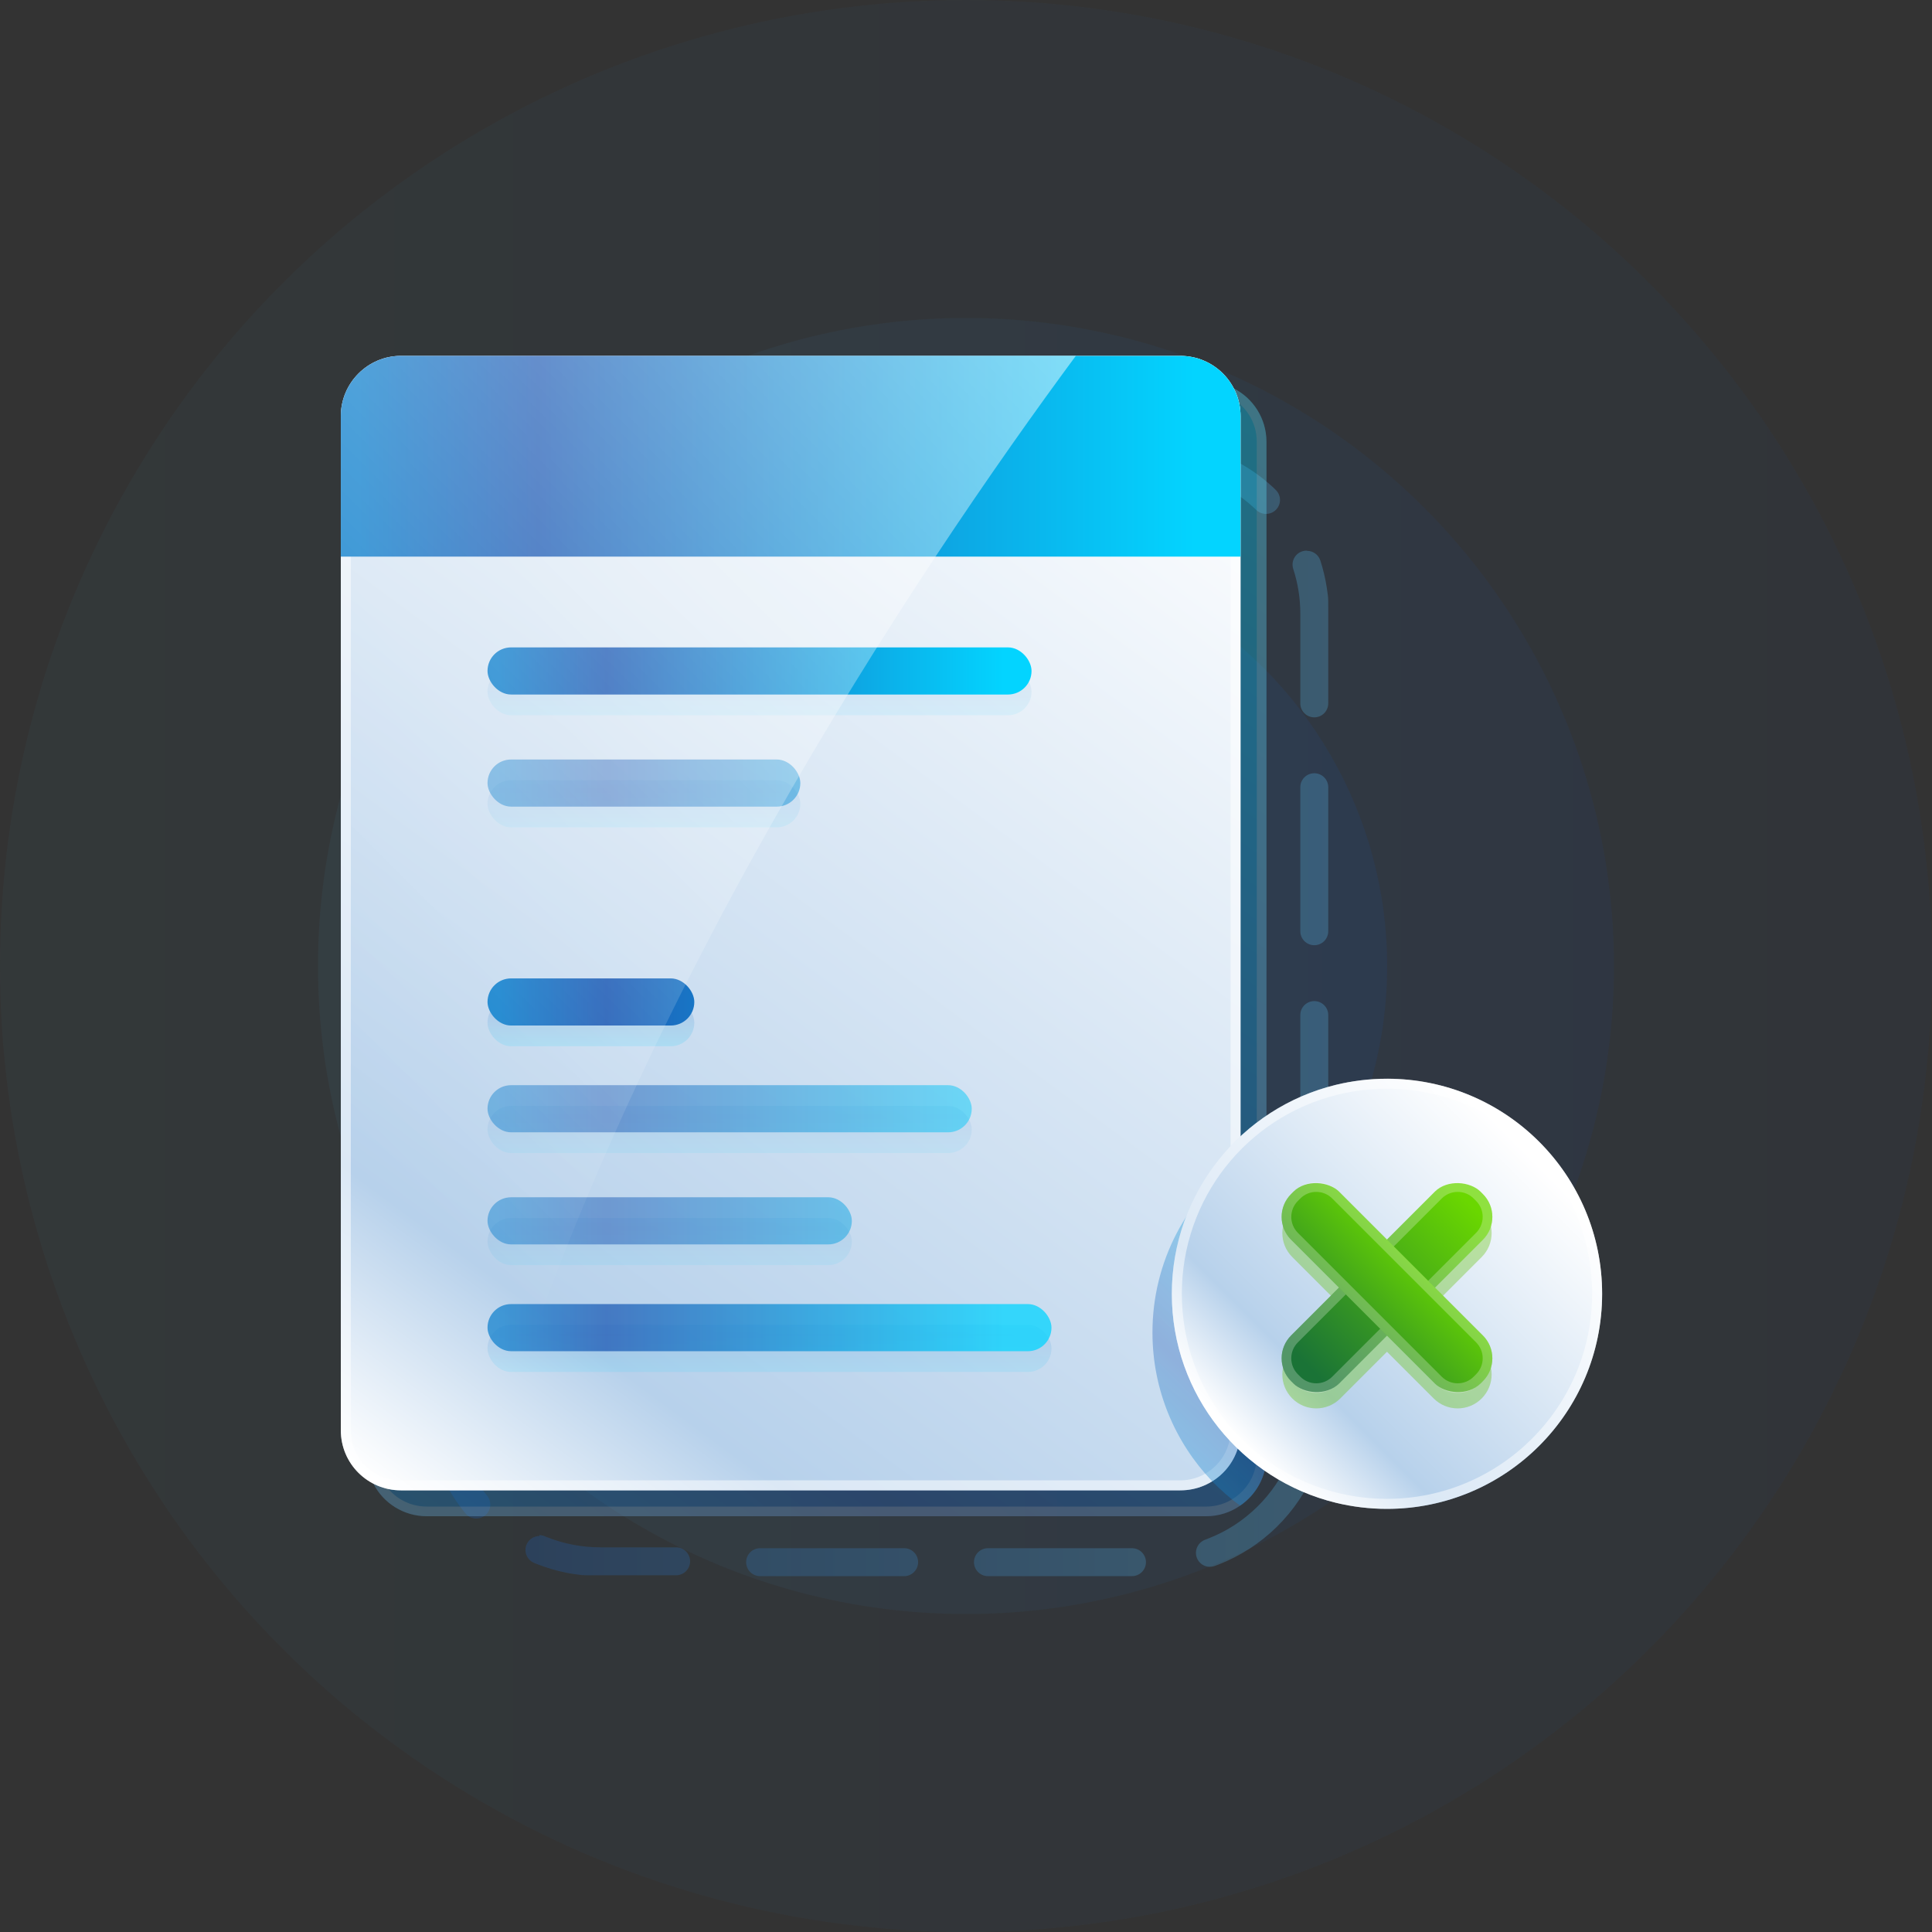 <?xml version="1.0" encoding="UTF-8"?><svg id="b" xmlns="http://www.w3.org/2000/svg" xmlns:xlink="http://www.w3.org/1999/xlink" viewBox="0 0 100 100"><rect x="0" y="0" width="100" height="100" fill="#333333" stroke="none"/><defs><linearGradient id="d" x1="45.705" y1="50" x2="54.295" y2="50" gradientUnits="userSpaceOnUse"><stop offset="0" stop-color="#47c6f4"/><stop offset="1" stop-color="#0057f3"/></linearGradient><linearGradient id="e" x1="38.459" y1="50" x2="61.541" y2="50" xlink:href="#d"/><linearGradient id="f" x1="28.2" y1="50" x2="71.8" y2="50" xlink:href="#d"/><linearGradient id="g" x1="16.459" y1="50" x2="83.541" y2="50" xlink:href="#d"/><linearGradient id="h" x1="0" y1="50" x2="100" y2="50" xlink:href="#d"/><linearGradient id="i" x1="22.174" y1="52.219" x2="68.75" y2="52.219" gradientUnits="userSpaceOnUse"><stop offset="0" stop-color="#1458b8"/><stop offset="1" stop-color="#5ec6fb"/></linearGradient><linearGradient id="j" x1="64.199" y1="66.967" x2="68.981" y2="66.967" gradientUnits="userSpaceOnUse"><stop offset="0" stop-color="#1e5bb5"/><stop offset="1" stop-color="#03d4ff" stop-opacity="0"/></linearGradient><linearGradient id="k" x1="20.849" y1="78.158" x2="63.256" y2="20.637" gradientUnits="userSpaceOnUse"><stop offset="0" stop-color="#1583ce"/><stop offset=".214" stop-color="#1e5bb5"/><stop offset="1" stop-color="#03d4ff"/></linearGradient><linearGradient id="l" x1="19.518" y1="76.824" x2="61.924" y2="19.306" gradientUnits="userSpaceOnUse"><stop offset="0" stop-color="#fff"/><stop offset=".171" stop-color="#b7d1eb"/><stop offset="1" stop-color="#fff"/></linearGradient><linearGradient id="m" x1="34.663" y1="63.044" x2="34.663" y2="65.483" xlink:href="#k"/><linearGradient id="n" x1="39.829" y1="68.572" x2="39.829" y2="71.01" xlink:href="#k"/><linearGradient id="o" x1="30.585" y1="51.714" x2="30.585" y2="54.153" xlink:href="#k"/><linearGradient id="p" x1="37.766" y1="57.242" x2="37.766" y2="59.68" xlink:href="#k"/><linearGradient id="q" x1="33.33" y1="40.384" x2="33.33" y2="42.823" xlink:href="#k"/><linearGradient id="r" x1="39.313" y1="34.582" x2="39.313" y2="37.02" xlink:href="#k"/><linearGradient id="s" x1="25.791" y1="63.191" x2="51.955" y2="63.191" xlink:href="#k"/><linearGradient id="t" x1="25.791" y1="68.718" x2="51.955" y2="68.718" xlink:href="#k"/><linearGradient id="u" x1="25.791" y1="51.861" x2="51.955" y2="51.861" xlink:href="#k"/><linearGradient id="v" x1="25.791" y1="57.388" x2="51.955" y2="57.388" xlink:href="#k"/><linearGradient id="w" x1="25.791" y1="40.531" x2="51.955" y2="40.531" xlink:href="#k"/><linearGradient id="x" x1="25.791" y1="34.729" x2="51.955" y2="34.729" xlink:href="#k"/><linearGradient id="y" x1="18.563" y1="23.615" x2="61.835" y2="23.615" xlink:href="#k"/><linearGradient id="z" x1="54.541" y1="15.484" x2="14.786" y2="55.24" gradientUnits="userSpaceOnUse"><stop offset="0" stop-color="#fff"/><stop offset="1" stop-color="#fff" stop-opacity="0"/></linearGradient><linearGradient id="aa" x1="59.763" y1="73.342" x2="69.377" y2="63.728" xlink:href="#k"/><linearGradient id="ab" x1="64.189" y1="74.568" x2="79.074" y2="59.683" gradientUnits="userSpaceOnUse"><stop offset="0" stop-color="#fff"/><stop offset=".232" stop-color="#b7d1eb"/><stop offset="1" stop-color="#fff"/></linearGradient><linearGradient id="ac" x1="963.732" y1="1503.249" x2="963.732" y2="1491.381" gradientTransform="translate(1569.251 -897.085) rotate(90)" gradientUnits="userSpaceOnUse"><stop offset="0" stop-color="#1a7336"/><stop offset="1" stop-color="#6ad700"/></linearGradient><linearGradient id="ad" x1="67.8" y1="70.635" x2="73.806" y2="64.63" gradientTransform="translate(68.152 -31.243) rotate(45)" xlink:href="#ac"/></defs><g id="c"><g><g opacity=".75"><g opacity=".45"><g><g opacity=".5"><circle cx="50" cy="50" r="4.295" fill="url(#d)"/></g><g opacity=".35"><circle cx="50" cy="50" r="11.541" fill="url(#e)"/></g><g opacity=".25"><circle cx="50" cy="50" r="21.8" fill="url(#f)"/></g><g opacity=".15"><circle cx="50" cy="50" r="33.541" fill="url(#g)"/></g><g opacity=".1"><circle cx="50" cy="50" r="50" fill="url(#h)"/></g></g></g></g><g><g opacity=".25"><path d="M48.269,22.856h-.055c-.009,0-.018,0-.028,0-.009-0-.018-0-.028-0h-.055c-.009,0-.018,0-.028,0-.009-0-.018-0-.028-0h-7.233c-.399,0-.723,.324-.723,.723s.324,.723,.723,.723h7.233c.009,0,.018-0,.028-0,.009,0,.018,0,.028,0h.055c.009,0,.018-0,.028-0,.009,0,.018,0,.028,0h.055c.399,0,.723-.324,.723-.723s-.324-.723-.723-.723h0Zm-11.793,0h-.055c-.009,0-.018,0-.028,0-.009-0-.018-0-.028-0h-.055c-.009,0-.018,0-.028,0-.009-0-.018-0-.028-0h-5.197c-.001,0-.002,0-.003,0h-.013c-.001,0-.002,0-.003,0h-.008c-.005,0-.01,0-.016,0h-.003c-.002,0-.004,0-.005,0h-.003c-.002,0-.003,0-.005,0h-.003c-.002,0-.003,0-.005,0-.001,0-.002,0-.003,0h-.005c-.001,0-.002,0-.003,0-.002,0-.003,0-.005,0h-.003c-.005,0-.01,0-.015,0h-.002c-.002,0-.004,0-.005,0-.001,0-.002,0-.003,0-.002,0-.003,0-.005,0-.001,0-.002,0-.003,0-.002,0-.003,0-.005,0-.001,0-.002,0-.003,0-.002,0-.003,0-.005,0-.001,0-.002,0-.003,0-.002,0-.004,0-.005,0h-.003c-.005,0-.01,0-.015,0-.001,0-.001,0-.002,0-.002,0-.004,0-.006,0-.001,0-.002,0-.002,0-.002,0-.004,0-.005,0-.001,0-.002,0-.003,0-.002,0-.004,0-.005,0-.001,0-.002,0-.003,0-.002,0-.004,0-.005,0-.001,0-.002,0-.002,0-.002,0-.004,0-.006,0h-.001c-.005,0-.011,0-.016,0h-.001c-.002,0-.005,0-.007,0-.001,0-.001,0-.002,0-.002,0-.004,0-.006,0-.001,0-.001,0-.002,0-.002,0-.004,0-.005,0-.001,0-.002,0-.003,0-.002,0-.004,0-.005,0-.001,0-.002,0-.002,0-.002,0-.004,0-.006,0h-.001c-.005,0-.011,0-.016,.001h-.001c-.002,0-.005,0-.007,0-.001,0-.001,0-.002,0-.002,0-.004,0-.006,0-.001,0-.001,0-.002,0-.002,0-.004,0-.006,0-.001,0-.001,0-.002,0-.002,0-.004,0-.006,0-.001,0-.001,0-.002,0-.002,0-.005,0-.007,0h-.001c-.008,0-.016,.001-.024,.001-0,0-.001,0-.001,0-.002,0-.005,0-.007,0-0,0-.001,0-.001,0-.002,0-.005,0-.007,0-0,0-.001,0-.001,0-.002,0-.005,0-.007,0-0,0-.001,0-.001,0-.003,0-.005,0-.008,0h-0c-.008,0-.016,.001-.024,.001l-0,0c-.003,0-.005,0-.008,0-0,0-0,0-.001,0-.002,0-.005,0-.007,0h-.001c-.003,0-.005,0-.008,0-0,0,0,0-0,0-.014,.001-.027,.001-.041,.002l-0,0c-.003,0-.005,0-.008,0h-0c-.531,.029-1.049,.104-1.551,.222-.389,.091-.63,.48-.539,.869,.078,.333,.375,.558,.704,.558,.055,0,.11-.006,.166-.019,.557-.131,1.133-.197,1.711-.197h5.174c.009,0,.018-0,.028-0,.009,0,.018,0,.028,0h.055c.009,0,.018-0,.028-0,.009,0,.018,0,.028,0h.055c.4,0,.723-.324,.723-.723s-.324-.723-.723-.723h0Zm-10.78,2.021c-.167,0-.336,.058-.472,.176-.005,.005-.011,.009-.016,.014-0,0-.001,.001-.001,.001-.001,.001-.002,.002-.003,.003-.001,.001-.002,.002-.003,.003-0,0-.001,.001-.002,.001-.001,.001-.002,.002-.003,.003-.001,.001-.002,.002-.003,.002-0,0-.001,.001-.001,.001-.006,.005-.012,.011-.018,.016-.005,.005-.011,.01-.016,.015-.006,.005-.012,.01-.017,.015-.001,.001-.002,.002-.003,.002-0,0-0,0-.001,.001-.014,.012-.027,.025-.041,.037-0,0-0,0-0,0-.001,.001-.002,.002-.003,.003-.006,.005-.012,.011-.018,.017-.007,.006-.013,.011-.02,.017-0,0-0,0-0,0-.001,.001-.003,.003-.004,.004-0,0-0,0-.001,.001-.002,.001-.003,.003-.005,.004-0,0-0,0-.001,0-.002,.001-.003,.003-.005,.004l-0,0c-.002,.002-.003,.003-.005,.005l-0,0c-1.639,1.516-2.707,3.641-2.846,6.015-0,0,0-0-0,0-.001,.01-.001,.02-.002,.029v0c-.002,.039-.004,.078-.006,.118,0,0,0,0-0,.001-0,.002-0,.004-0,.007,0,0,0,.001-0,.001-0,.002-0,.004-0,.006-0,.001-0,0-0,.001-0,.002-0,.004-0,.006,0,0-0,.001-0,.001-0,.002-0,.004-0,.006-0,0-0,.001-0,.001-0,.002-0,.004-0,.007v0c-0,.002-0,.005-0,.007-0,.001-0,0-0,.001-0,.002-0,.004-0,.006-0,0-0,.001-0,.001-0,.002-0,.004-0,.006,0,0-0,.001-0,.001-0,.002-0,.004-0,.006,0,0-0,.001-0,.001-0,.002-0,.004-0,.006-0,.001-0,.001-0,.001-0,.002-0,.004-0,.006-0,0-0,.001-0,.001-0,.002-0,.004-0,.006-0,0-0,.001-0,.001-0,.002-0,.005-0,.007l-0,0c-0,.002-0,.005-0,.007v0c-0,.002-0,.005-0,.007v0c-0,.002-0,.005-0,.007h0c-.001,.02-.001,.039-.002,.059v.001c-0,.002-0,.004-0,.006,0,.001,0,.001-0,.002-0,.002-0,.004-0,.006,0,.001-0,.001-0,.002-0,.002-0,.003-0,.005,0,.001,0,.001-0,.002-0,.002-0,.003-0,.005-0,.001-0,.002-0,.002-0,.002-0,.003-0,.005,0,.001-0,.002-0,.002-0,.002-0,.003-0,.005,0,.001-0,.002-0,.003-0,.002-0,.003-0,.005,0,.001-0,.002-0,.003-0,.002-0,.003-0,.005v.002c-.006,.399,.313,.728,.712,.734,.004,0,.008,0,.011,0,.394,0,.717-.317,.723-.712,.032-2.066,.889-3.976,2.413-5.376,.006-.005,.012-.011,.017-.017,.006-.005,.011-.01,.017-.015l.034-.031c.006-.005,.011-.01,.017-.016,.006-.005,.012-.01,.018-.015l.035-.031c.3-.264,.33-.722,.067-1.022-.143-.163-.342-.247-.543-.247h0Zm-2.798,10.363c-.4,0-.723,.324-.723,.723v.055c0,.009,0,.018,.001,.028-0,.009-.001,.018-.001,.028v.055c0,.009,0,.018,.001,.027-0,.009-.001,.018-.001,.028v7.233c0,.399,.324,.723,.723,.723,.399,0,.723-.324,.723-.723v-7.233c0-.009-0-.018-.001-.028,0-.009,.001-.018,.001-.027v-.055c0-.009-0-.018-.001-.028,0-.009,.001-.018,.001-.028v-.055c0-.399-.324-.723-.723-.723h0Zm0,11.793c-.4,0-.723,.324-.723,.723v.055c0,.009,0,.018,.001,.027-0,.009-.001,.018-.001,.028v.055c0,.009,0,.018,.001,.028-0,.009-.001,.018-.001,.027v7.233c0,.399,.324,.723,.723,.723,.399,0,.723-.324,.723-.723v-7.233c0-.009-0-.018-.001-.027,0-.009,.001-.018,.001-.028v-.055c0-.009-0-.018-.001-.028,0-.009,.001-.018,.001-.027v-.055c0-.399-.324-.723-.723-.723h0Zm0,11.793c-.4,0-.723,.324-.723,.723v.055c0,.009,0,.018,.001,.028-0,.009-.001,.018-.001,.027v.055c0,.009,0,.018,.001,.027-0,.009-.001,.018-.001,.028v7.233c0,.399,.324,.723,.723,.723,.399,0,.723-.324,.723-.723v-7.233c0-.009-0-.018-.001-.028,0-.009,.001-.018,.001-.027v-.055c0-.009-0-.018-.001-.027,0-.009,.001-.018,.001-.028v-.055c0-.399-.324-.723-.723-.723h0Zm0,11.793c-.4,0-.723,.324-.723,.723v.055c0,.009,0,.018,.001,.027-0,.009-.001,.018-.001,.028v.055c0,.009,0,.018,.001,.028-0,.009-.001,.018-.001,.027v1.111h0v.016c0,.001,0,.003,0,.004v.007c0,.001,0,.002,0,.003v.007c0,.002,0,.003,0,.005v.002c0,.002,0,.004,0,.007v0c0,.002,0,.004,0,.007v.002c0,.002,0,.003,0,.004,0,.001,0,.002,0,.003,0,.002,0,.003,0,.004,0,.001,0,.002,0,.003,0,.001,0,.003,0,.004,0,.001,0,.002,0,.003,0,.002,0,.003,0,.004,0,.001,0,.002,0,.002,0,.002,0,.003,0,.005,0,0,0,.001,0,.002,0,.002,0,.005,0,.007h0c0,.002,0,.005,0,.007,0,.001,0,.002,0,.003,0,.002,0,.003,0,.004,0,.001,0,.002,0,.003,0,.001,0,.003,0,.004,0,.001,0,.002,0,.003,0,.001,0,.003,0,.004,0,.001,0,.002,0,.003,0,.001,0,.002,0,.004,0,.001,0,.002,0,.003,0,.001,0,.003,0,.005,0,.001,0,.002,0,.002,0,.002,0,.004,0,.007,0,.001,0,.001,0,.002,0,.001,0,.003,0,.005,0,.001,0,.002,0,.003,0,.001,0,.003,0,.004,0,.001,0,.002,0,.003,0,.001,0,.003,0,.004,0,.001,0,.002,0,.003,0,.001,0,.003,0,.004,0,.001,0,.002,0,.003,0,.002,0,.003,0,.004,0,.001,0,.002,0,.003,0,.001,0,.003,0,.005,0,.001,0,.001,0,.002,0,.002,0,.004,0,.007,0,.001,0,.001,0,.002,0,.002,0,.003,0,.005,0,.001,0,.002,0,.003,0,.001,0,.003,0,.004,0,.001,0,.002,0,.003,0,.001,0,.002,0,.004l0,.003c0,.001,0,.002,0,.004,0,.001,0,.002,0,.003,0,.001,0,.002,0,.004,0,.001,0,.002,0,.003,0,.002,0,.003,0,.005,0,.001,0,.002,0,.003,0,.002,0,.004,0,.006,0,.001,0,.001,0,.002,0,.002,0,.003,0,.004,0,.001,0,.002,0,.003,0,.002,0,.002,0,.004,0,.001,0,.002,0,.003,0,.001,0,.003,0,.004,0,.001,0,.002,0,.003,0,.001,0,.003,0,.004,0,.001,0,.002,0,.003,0,.001,0,.003,0,.004,0,.001,0,.002,0,.003,0,.002,0,.004,0,.007q0,0,0,0c0,.002,0,.004,0,.007,0,0,0,.001,0,.002,0,.001,0,.003,0,.005,0,.001,0,.002,0,.002,0,.002,0,.003,0,.004,0,.001,0,.002,0,.003,0,.001,0,.003,0,.004,0,.001,0,.002,0,.003,0,.001,0,.003,0,.004,0,.001,0,.002,0,.002,0,.002,0,.003,0,.005,0,.001,0,.001,0,.002l0,.006c0,.001,0,.001,0,.002,0,.002,0,.003,0,.005,0,.001,0,.001,0,.002,0,.001,0,.003,0,.005,0,.001,0,.002,0,.003,0,.001,0,.003,0,.004,0,.001,0,.002,0,.003,0,.001,0,.003,0,.004,0,.001,0,.002,0,.003,0,.001,0,.003,0,.004,0,.001,0,.002,0,.003,0,.001,0,.003,0,.005,0,.001,0,.001,0,.002,0,.002,0,.004,0,.007,0,.001,0,.001,0,.002,0,.002,0,.003,0,.005,0,.001,0,.002,0,.002,0,.002,0,.003,0,.004,0,.001,0,.002,0,.003,0,.001,0,.003,0,.004,0,.001,0,.002,0,.003,0,.001,0,.003,0,.004,0,.001,0,.002,0,.003,0,.002,0,.003,0,.004,0,.001,0,.002,0,.003,0,.001,0,.003,0,.005,0,.001,0,.001,0,.002,0,.002,0,.004,0,.007,0,.001,0,.001,0,.002,0,.001,0,.003,0,.005,0,.001,0,.002,0,.003,0,.002,0,.003,0,.004,0,.001,0,.002,0,.003,0,.001,0,.003,0,.004,0,.001,0,.002,0,.003,0,.001,0,.003,0,.004,0,.001,0,.002,0,.003,0,.001,0,.003,0,.004,0,.001,0,.002,0,.002,0,.002,0,.003,0,.005,0,.001,0,.001,0,.001,0,.002,0,.004,0,.007,0,.001,0,.001,0,.002,0,.002,0,.003,0,.005,0,.001,0,.002,0,.002,0,.001,0,.003,0,.004,0,.001,0,.002,0,.003,0,.001,0,.003,0,.004,0,.001,0,.002,0,.003,0,.001,0,.003,0,.004,0,.001,0,.002,0,.003,0,.001,0,.003,0,.004,0,.001,0,.002,0,.003,0,.002,0,.004,0,.006,0,0,0,0,0,0,0,.002,0,.005,0,.007,0,.001,0,.002,0,.002,0,.001,0,.003,0,.004,0,.001,0,.002,0,.003,0,.001,0,.003,0,.004,0,.001,0,.002,0,.003,0,.001,0,.003,0,.004,0,.001,0,.002,0,.003,0,.001,0,.002,0,.004,0,.001,0,.002,0,.003,0,.001,0,.003,0,.005,0,.001,0,.001,0,.002,0,.005,.001,.009,.001,.013,0,0,0,.001,0,.002,0,.001,0,.003,0,.005,0,.001,0,.002,0,.002,0,.001,0,.003,0,.004,0,.001,0,.002,0,.002,0,.001,0,.003,0,.004,0,.001,0,.002,0,.002,0,.001,0,.003,0,.005,0,.001,0,.001,0,.002,0,.002,0,.003,0,.005,0,.001,0,.001,0,.002,0,.002,0,.004,0,.007,0,0,0,.001,0,.001,0,.002,0,.004,0,.006,0,.001,0,.002,0,.002,0,.001,0,.003,0,.004,0,.001,0,.002,0,.003,0,.001,0,.003,0,.004,0,.001,0,.002,0,.003,0,.001,0,.003,0,.004,0,.001,0,.002,0,.003,0,.001,0,.002,0,.004,0,.001,0,.002,0,.003,0,.001,0,.003,0,.004,0,.001,0,.001,0,.002,0,.002,0,.004,0,.006,0,.001,0,.002,0,.003,0,.001,0,.003,0,.004,0,.001,0,.002,0,.002,0,.002,0,.003,0,.004,0,.001,0,.002,0,.003,0,.001,0,.003,0,.004,0,.001,0,.002,0,.003,0,.001,0,.002,0,.004s0,.002,0,.003c0,.001,0,.002,0,.004,0,.001,0,.002,0,.003,0,.001,0,.003,0,.005,0,.001,0,.001,0,.002,0,.002,0,.004,.001,.007,0,.001,0,.002,0,.003,0,.001,0,.003,0,.004,0,.001,0,.002,0,.003l0,.004c0,.001,0,.002,0,.003,0,.001,0,.003,0,.004,0,.001,0,.002,0,.003l0,.004c0,.001,0,.002,0,.003,0,.001,0,.003,0,.004,0,.001,0,.002,0,.003,0,.002,0,.004,.001,.006,0,0,0,0,0,0,0,.002,0,.004,.001,.007,0,.001,0,.001,0,.002l0,.004c0,.001,0,.002,0,.003,0,.001,0,.003,0,.004,0,.001,0,.002,0,.003,0,.001,0,.003,0,.004,0,.001,0,.002,0,.002,0,.001,0,.003,0,.004,0,.001,0,.002,0,.003,0,.001,0,.003,0,.004,0,.001,0,.001,0,.002,0,.002,0,.004,.001,.006l0,.002c0,.002,0,.004,0,.005,0,.001,0,.002,0,.002,0,.001,0,.003,0,.004,0,.001,0,.002,0,.002,0,.001,0,.003,0,.004,0,.001,0,.002,0,.002,0,.001,0,.003,0,.004,0,.001,0,.002,0,.003,0,.001,0,.002,0,.004,0,.001,0,.002,0,.003,0,.001,0,.003,0,.004,0,.001,0,.002,0,.002,0,.002,0,.004,.001,.007,0,.001,0,.001,0,.002,0,.001,0,.003,0,.005,0,.001,0,.002,0,.003,0,.001,0,.003,0,.004,0,.001,0,.002,0,.003,0,.001,0,.003,0,.004,0,.001,0,.002,0,.003,0,.001,0,.003,0,.004,0,.001,0,.002,0,.003,0,.001,0,.002,0,.003s0,.002,0,.003,0,.002,0,.004c0,.001,0,.002,0,.003,0,.002,0,.004,.001,.006,0,.001,0,.001,0,.002,0,.001,0,.003,0,.005,0,.001,0,.002,0,.003,0,.001,0,.003,0,.004,0,.001,0,.002,0,.003,0,.001,0,.003,0,.004,0,.001,0,.002,0,.003,0,.001,0,.003,0,.004,0,.001,0,.002,0,.003,0,.001,0,.002,0,.004l0,.003c0,.001,0,.003,0,.004,0,.001,0,.001,0,.002,0,.002,0,.004,.001,.006,0,.001,0,.001,0,.002,0,.001,0,.003,0,.004l0,.002,0,.004c0,.001,0,.002,0,.002,0,.001,0,.003,0,.004,0,.001,0,.002,0,.003,0,.001,0,.002,0,.004,0,.001,0,.002,0,.003,0,.001,0,.002,0,.004,0,.001,0,.002,0,.003,0,.001,0,.003,.001,.005,0,.001,0,.001,0,.002,0,.002,0,.004,.001,.006,0,.001,0,.002,0,.003,0,.001,0,.002,0,.004,0,.001,0,.002,0,.003,0,.001,0,.002,0,.004,0,.001,0,.002,0,.003,0,.001,0,.003,0,.004,0,.001,0,.002,0,.003,0,.001,0,.003,0,.004,0,.001,0,.002,0,.003,0,.001,0,.003,0,.004,0,.001,0,.002,0,.002,0,.002,.001,.004,.001,.006,0,0,0,0,0,.001,0,.002,0,.004,.001,.007,0,.001,0,.002,0,.002,0,.001,0,.003,.001,.004,0,.001,0,.002,0,.003,0,.001,0,.003,.001,.004,0,.001,0,.002,0,.002,0,.001,0,.003,.001,.004,0,.001,0,.002,0,.002,0,.001,0,.003,.001,.004,0,.001,0,.002,0,.002,0,.001,0,.003,.001,.004,0,.001,0,.002,0,.003,0,.002,.001,.004,.001,.006,0,0,0,0,0,.001,0,.002,.001,.004,.001,.006,0,.001,0,.002,0,.003,0,.001,0,.003,0,.004,0,.001,0,.002,0,.003,0,.001,0,.002,0,.004,0,.001,0,.002,0,.003,0,.001,0,.003,0,.004,0,.001,0,.002,0,.003,0,.001,0,.003,.001,.004,0,.001,0,.002,0,.003,0,.001,0,.003,.001,.005,0,.001,0,.001,0,.002,0,.002,.001,.004,.001,.007,0,0,0,.001,0,.001,0,.002,0,.004,.001,.005,0,.001,0,.002,0,.002,0,.001,0,.003,.001,.004,0,.001,0,.002,0,.002,0,.001,0,.003,.001,.004,0,.001,0,.001,0,.002,0,.001,0,.003,.001,.004,0,.001,0,.002,0,.002,0,.001,0,.003,.001,.005,0,.001,0,.001,0,.002,0,.002,.001,.004,.001,.006,0,0,0,.001,0,.001,0,.002,.001,.005,.001,.007v0c0,.002,.001,.004,.001,.006,0,.001,0,.001,0,.002,0,.001,0,.003,.001,.005,0,.001,0,.001,0,.002,0,.001,0,.003,.001,.004,0,.001,0,.002,0,.002,0,.001,0,.003,.001,.004,0,.001,0,.002,0,.002,0,.001,0,.002,.001,.004,0,.001,0,.002,0,.003,0,.001,0,.003,.001,.005,0,.001,0,.001,0,.002,0,.002,.001,.004,.001,.007,0,.001,0,.001,0,.002,0,.001,0,.003,.001,.005,0,.001,0,.002,0,.002,0,.001,0,.003,.001,.004,0,.001,0,.002,0,.003,0,.001,0,.003,.001,.004,0,.001,0,.001,0,.002,0,.001,0,.003,.001,.004,0,.001,0,.002,0,.002,0,.001,0,.003,.001,.004,0,.001,0,.002,0,.002,0,.001,.001,.003,.001,.005,0,.001,0,.001,0,.002,0,.002,.001,.004,.001,.006,0,.001,0,.001,0,.002,0,.001,0,.003,.001,.004,0,.001,0,.002,0,.003,0,.001,0,.002,.001,.004,0,.001,0,.002,0,.003,0,.001,0,.003,.001,.004,0,.001,0,.002,0,.003,0,.001,0,.003,.001,.004,0,.001,0,.002,0,.003,0,.001,0,.003,.001,.004,0,.001,0,.002,0,.003,0,.002,.001,.003,.001,.005,0,.001,0,.002,0,.002,0,.002,.001,.004,.001,.005,0,.001,0,.002,0,.003,0,.001,0,.003,.001,.004,0,.001,0,.002,0,.003,0,.001,0,.003,.001,.004,0,.001,0,.002,0,.003,0,.001,0,.003,.001,.004,0,.001,0,.001,0,.002,0,.001,0,.003,.001,.004,0,.001,0,.001,0,.002,0,.001,.001,.003,.001,.005,0,.001,0,.001,0,.002,0,.002,.001,.004,.001,.007,0,0,0,0,0,.001,0,.002,.001,.004,.001,.006,0,.001,0,.001,0,.002,0,.001,0,.003,.001,.004,0,.001,0,.002,0,.003,0,.001,0,.003,.001,.004,0,.001,0,.001,0,.002,0,.001,0,.003,.001,.004,0,.001,0,.002,0,.002,0,.001,0,.003,.001,.005l0,.002c0,.001,.001,.003,.001,.005,0,.001,0,.001,0,.002,0,.002,.001,.004,.001,.006,0,0,0,.001,0,.001,0,.002,.001,.003,.001,.005,0,.001,0,.002,0,.002,0,.001,0,.003,.001,.004,0,.001,0,.002,0,.003,0,.001,0,.003,.001,.004,0,.001,0,.002,0,.003,0,.001,0,.003,.001,.004,0,.001,0,.002,0,.003,0,.001,0,.003,.001,.004,0,.001,0,.002,0,.002,0,.002,.001,.004,.001,.005,0,0,0,.001,0,.001,0,.002,.001,.004,.001,.007,0,0,0,.001,0,.002,0,.002,.001,.003,.001,.005,0,.001,0,.001,0,.002,0,.001,.001,.003,.001,.004,0,.001,0,.002,0,.003,0,.001,0,.003,.001,.004l0,.002c0,.001,0,.003,.001,.004,0,.001,0,.002,0,.002,0,.001,.001,.003,.001,.005,0,.001,0,.001,0,.002,0,.002,.001,.004,.001,.006,0,0,0,0,0,.001,0,.002,.001,.004,.001,.007,0,0,0,.001,0,.001,0,.002,.001,.004,.001,.005,0,.001,0,.002,0,.002,0,.001,0,.003,.001,.004,0,.001,0,.002,0,.002,0,.001,.001,.003,.001,.004,0,.001,0,.002,0,.002,0,.001,.001,.003,.001,.004,0,.001,0,.001,0,.002,0,.001,.001,.003,.001,.005,0,.001,0,.001,0,.002,.001,.004,.002,.009,.002,.013,0,0,0,.001,0,.002,0,.002,.001,.003,.001,.005,0,.001,0,.002,0,.002,0,.001,0,.003,.001,.004,0,.001,0,.002,0,.003,0,.001,.001,.003,.001,.004,0,.001,0,.002,0,.002,0,.001,.001,.003,.001,.004,0,.001,0,.001,0,.002,0,.001,.001,.003,.001,.005,0,.001,0,.001,0,.002,0,.002,.001,.004,.001,.006v0c0,.002,.001,.004,.001,.006,0,0,0,.001,0,.002,0,.001,.001,.003,.001,.005,0,.001,0,.002,0,.002,0,.001,.001,.003,.001,.004,0,.001,0,.002,0,.002,0,.001,.001,.003,.001,.004,0,.001,0,.002,0,.002,0,.001,.001,.003,.001,.004,0,.001,0,.001,0,.002,0,.001,.001,.003,.001,.005,0,.001,0,.001,0,.002,0,.002,.001,.004,.001,.006,0,0,0,.001,0,.001,0,.001,.001,.003,.001,.005,0,.001,0,.002,0,.003,0,.001,0,.003,.001,.004,0,.001,0,.002,.001,.003,0,.001,0,.003,.001,.004,0,.001,0,.002,.001,.003,0,.001,.001,.003,.001,.004,0,.001,0,.002,0,.002,0,.001,.001,.003,.001,.004,0,.001,0,.002,0,.002,0,.001,.001,.003,.001,.005,0,0,0,.001,0,.002,0,.002,.001,.004,.001,.006,0,0,0,.001,0,.001,0,.002,.001,.003,.001,.005,0,.001,0,.001,0,.002,0,.001,.001,.003,.001,.004,0,.001,0,.002,.001,.003,0,.001,.001,.003,.001,.004,0,.001,0,.002,0,.002,0,.001,.001,.003,.001,.004,0,.001,0,.002,0,.002,0,.001,.001,.003,.001,.005,0,.001,0,.001,0,.002,0,.002,.001,.003,.001,.005,0,.001,0,.001,0,.002,0,.002,.001,.004,.001,.006,0,0,0,.001,0,.002,0,.001,.001,.003,.001,.005,0,.001,0,.002,.001,.003,0,.001,0,.002,.001,.004,0,.001,0,.002,.001,.003,0,.001,0,.002,.001,.003,0,.001,0,.002,.001,.003,0,.001,0,.002,.001,.003,0,.001,0,.002,.001,.003,0,.001,.001,.002,.001,.004,0,.001,0,.002,.001,.002,0,.001,.001,.003,.001,.005,0,.001,0,.002,.001,.002,0,.002,.001,.004,.001,.006,0,.001,0,.002,.001,.003,0,.001,.001,.003,.001,.004,0,.001,0,.002,.001,.003,0,.001,.001,.003,.001,.004,0,.001,0,.002,.001,.003,0,.001,.001,.003,.001,.004l.001,.003c0,.001,.001,.002,.001,.004,0,.001,0,.002,.001,.003l.001,.004c0,.001,0,.001,0,.002,.001,.005,.002,.008,.003,.013,0,.001,0,.001,0,.002,0,.001,.001,.003,.001,.004,0,.001,0,.002,.001,.002,0,.001,.001,.003,.001,.004,0,.001,0,.002,0,.002,0,.001,.001,.003,.001,.004,0,.001,0,.002,.001,.002,0,.001,.001,.003,.001,.004,0,.001,0,.001,.001,.002,0,.001,.001,.003,.001,.004,0,.001,0,.001,0,.002,0,.002,.001,.004,.001,.006,0,0,0,0,0,0,0,.002,.001,.004,.001,.006,0,.001,0,.001,0,.002,0,.001,.001,.003,.001,.005,0,.001,0,.001,0,.002,0,.001,.001,.003,.001,.004,0,.001,0,.001,.001,.002,0,.001,.001,.003,.001,.004,0,.001,0,.002,.001,.002,0,.001,.001,.003,.001,.004,0,.001,0,.001,0,.002,0,.002,.001,.004,.001,.006l0,0c0,.002,.001,.004,.001,.007,0,0,0,0,0,.001,0,.002,.001,.004,.001,.006,0,.001,0,.001,0,.002,0,.001,.001,.003,.001,.005,0,.001,0,.001,0,.002,0,.001,.001,.003,.001,.004,0,.001,0,.001,0,.002,0,.001,.001,.003,.001,.004,0,.001,0,.002,.001,.002,0,.001,.001,.003,.001,.004,0,.001,0,.001,0,.002,0,.002,.001,.003,.001,.005,0,0,0,.001,0,.001,.001,.002,.001,.004,.001,.006,0,0,0,.001,0,.002,0,.001,.001,.003,.001,.004,0,.001,0,.002,.001,.003,0,.001,.001,.003,.001,.004,0,.001,0,.001,.001,.002,0,.001,.001,.003,.001,.004,0,.001,0,.002,.001,.003,0,.001,.001,.003,.001,.004,0,.001,0,.002,.001,.002,0,.001,.001,.003,.001,.004,0,.001,0,.002,.001,.002,.001,.004,.002,.008,.003,.013,0,.001,0,.001,0,.002,0,.001,.001,.003,.001,.005,0,.001,0,.001,.001,.002,0,.001,.001,.003,.001,.004,0,.001,0,.002,.001,.003,0,.001,.001,.003,.001,.004,0,.001,0,.001,.001,.002,0,.001,.001,.003,.001,.004,0,.001,0,.001,.001,.002,0,.002,.001,.003,.001,.005l0,.001c.001,.005,.002,.008,.003,.013,0,0,0,.001,0,.001,0,.002,.001,.003,.001,.005,0,.001,0,.001,0,.002,0,.001,.001,.003,.001,.004,0,.001,0,.001,.001,.002,0,.001,.001,.003,.001,.004,0,.001,0,.002,.001,.002,0,.002,.001,.003,.001,.004l0,.002c0,.002,.001,.004,.001,.005,0,0,0,.001,0,.001,.001,.005,.002,.008,.003,.013l0,.001c0,.002,.001,.003,.001,.005,0,.001,0,.001,0,.002,0,.002,.001,.003,.001,.005,0,.001,0,.001,.001,.002,0,.002,.001,.003,.001,.004,0,.001,0,.001,0,.002,0,.001,.001,.003,.001,.005,0,.001,0,.001,0,.002,0,.002,.001,.004,.001,.005,0,0,0,.001,0,.001,.001,.004,.002,.008,.003,.013,0,0,0,.001,0,.002,0,.002,.001,.003,.001,.005l.001,.002c0,.001,.001,.003,.001,.004,0,.001,0,.001,.001,.002,0,.001,.001,.003,.001,.004,0,.001,0,.002,.001,.002,0,.001,.001,.003,.001,.004l.001,.002c0,.001,.001,.003,.001,.004,0,.001,0,.001,.001,.002,.001,.002,.001,.004,.002,.006l0,0c0,.002,.001,.004,.002,.006,0,.001,0,.001,.001,.002,0,.001,.001,.003,.001,.004,0,.001,0,.001,.001,.002,0,.001,.001,.003,.001,.004,0,.001,0,.002,.001,.003,0,.001,.001,.003,.001,.004,0,.001,0,.001,.001,.002,0,.001,.001,.003,.001,.005l0,.002c0,.002,.001,.004,.002,.006,0,0,0,0,0,.001,.001,.002,.001,.004,.002,.006,0,0,0,0,0,.001,.001,.002,.001,.004,.001,.006,0,0,0,.001,0,.002,0,.002,.001,.003,.001,.005,0,.001,0,.001,.001,.002,0,.001,.001,.003,.001,.004,0,.001,0,.001,.001,.002,0,.002,.001,.003,.001,.005,0,.001,0,.001,.001,.002,0,.002,.001,.003,.001,.005,0,0,0,.001,0,.001,.002,.007,.003,.013,.005,.019,0,0,0,.001,0,.001,0,.002,.001,.003,.001,.005,0,0,0,.001,0,.002,0,.002,.001,.003,.001,.005,0,.001,0,.001,0,.002,0,.002,.001,.004,.001,.005,0,0,0,.001,0,.001,.001,.002,.001,.003,.001,.005,0,0,0,.001,0,.001,.001,.004,.002,.009,.004,.013l0,0c.001,.002,.001,.004,.002,.006,0,0,0,.001,0,.001,0,.002,.001,.003,.001,.005,0,.001,0,.001,.001,.002,0,.002,.001,.003,.001,.005,0,.001,0,.001,0,.002,0,.002,.001,.003,.001,.005,0,0,0,.001,0,.001,.001,.002,.001,.004,.002,.006,0,0,0,0,0,0,.002,.007,.004,.013,.005,.019,0,0,0,.001,0,.001,0,.002,.001,.003,.001,.005,0,.001,0,.001,0,.002,0,.002,.001,.003,.001,.004,0,.001,0,.001,.001,.002,0,.002,.001,.003,.001,.005,0,0,0,.001,0,.002,0,.002,.001,.004,.002,.006,0,0,0,0,0,.001,.001,.004,.002,.008,.004,.013,0,0,0,.001,0,.001,0,.002,.001,.004,.002,.005,0,0,0,.001,0,.001,0,.002,.001,.003,.001,.005,0,.001,0,.001,.001,.002,0,.002,.001,.003,.001,.005,0,.001,0,.001,0,.002,0,.002,.001,.003,.001,.005,0,0,0,.001,0,.001,.002,.007,.004,.013,.006,.019,0,0,0,0,0,0,.001,.002,.001,.004,.002,.006,0,0,0,.001,0,.001,0,.002,.001,.003,.002,.005,0,0,0,.001,0,.001,0,.002,.001,.003,.002,.005,0,0,0,.001,0,.001,0,.002,.001,.003,.002,.005,0,0,0,.001,0,.001,.001,.004,.002,.008,.004,.013,0,0,0,0,0,.001,.001,.002,.001,.004,.002,.006,0,0,0,.001,0,.001,0,.002,.001,.003,.002,.005,0,.001,0,.001,.001,.002,0,.002,.001,.003,.001,.004,0,.001,0,.001,.001,.002,0,.002,.001,.003,.001,.005,0,0,0,.001,.001,.002,0,.002,.001,.003,.002,.005,0,0,0,.001,0,.001,.001,.004,.003,.008,.004,.013,0,0,0,.001,0,.001,.001,.002,.001,.004,.002,.005,0,0,0,.001,0,.001,0,.002,.001,.003,.002,.005l.001,.002c0,.002,.001,.003,.001,.005,0,.001,0,.001,.001,.002,0,.002,.001,.003,.001,.005,0,.001,0,.001,0,.002,.001,.002,.001,.004,.002,.005,0,0,0,.001,0,.001,.001,.004,.003,.008,.004,.013,0,0,0,.001,0,.001,0,.002,.001,.004,.002,.005,0,.001,0,.001,.001,.002,0,.001,.001,.003,.001,.004,0,.001,0,.001,.001,.002,.001,.002,.001,.003,.001,.004,0,.001,0,.001,.001,.002,.001,.002,.001,.003,.002,.005,0,0,0,.001,0,.001,.001,.002,.001,.004,.002,.005,0,0,0,.001,0,.001,.001,.004,.003,.008,.004,.013l0,0c.001,.002,.001,.004,.002,.006,0,0,0,0,0,.001,.001,.002,.001,.004,.002,.005,0,0,0,.001,0,.001,.001,.002,.001,.003,.002,.005,0,0,0,.001,0,.001,.001,.002,.001,.004,.002,.005,0,0,0,0,0,.001,.002,.007,.004,.013,.006,.019,0,0,0,0,0,0,.001,.002,.001,.004,.002,.006,0,0,0,.001,0,.001,.001,.002,.001,.003,.002,.005,0,.001,0,.001,.001,.002,.001,.002,.001,.003,.001,.005,0,.001,0,.001,.001,.002,.001,.002,.001,.004,.002,.005,0,0,0,.001,0,.001,.002,.007,.004,.013,.006,.019,0,0,0,0,0,.001,.001,.002,.001,.004,.002,.006,0,0,0,.001,0,.001,.001,.002,.001,.004,.002,.005,0,0,0,.001,0,.001,.001,.002,.001,.004,.002,.005,0,0,0,.001,0,.001,.001,.002,.001,.004,.002,.006,0,0,0,0,0,.001,.002,.006,.004,.013,.006,.019,0,0,0,0,0,.001,.001,.002,.001,.004,.002,.005,0,0,0,.001,0,.001,.001,.002,.001,.003,.002,.005,0,0,0,.001,0,.001,.001,.002,.001,.004,.002,.005,0,0,0,.001,0,.001,.001,.002,.001,.004,.002,.006l0,0c.002,.006,.004,.013,.006,.019,0,0,0,.001,0,.001,.001,.002,.001,.004,.002,.006,0,0,0,.001,0,.001,.001,.002,.001,.004,.002,.005,0,0,0,.001,0,.001,.001,.002,.001,.004,.002,.006,0,0,0,0,0,.001,.002,.006,.004,.013,.007,.019,0,0,0,0,0,0,.001,.002,.001,.004,.002,.006,0,0,0,0,0,.001,.001,.002,.001,.004,.002,.006,0,0,0,.001,0,.001,.001,.002,.001,.004,.002,.005,0,0,0,.001,0,.001,.001,.002,.001,.004,.002,.005,0,0,0,0,0,.001,.003,.009,.006,.017,.009,.025,0,0,0,0,0,.001,.001,.002,.001,.004,.002,.006,0,0,0,0,0,0,.001,.002,.001,.004,.002,.006,0,0,0,0,0,0,.004,.011,.007,.021,.011,.032,0,0,0,0,0,.001,.001,.002,.001,.004,.002,.006,0,0,0,.001,0,.001,.001,.002,.001,.004,.002,.005,0,0,0,0,0,.001,.001,.002,.001,.004,.002,.006,0,0,0,0,0,0,.003,.009,.006,.017,.009,.025,0,0,0,0,0,.001,.001,.002,.001,.004,.002,.006l0,.001c.001,.002,.001,.003,.002,.005,0,0,0,.001,0,.001,.001,.002,.001,.004,.002,.006l0,0c.002,.006,.005,.013,.007,.019,0,0,0,0,0,.001,.001,.002,.001,.004,.002,.006,0,0,0,0,0,0,.001,.002,.001,.004,.002,.006,0,0,0,0,0,.001,.001,.002,.001,.004,.002,.006l0,0c.003,.008,.006,.017,.01,.025,0,0,0-0,0,0,.001,.002,.002,.004,.002,.006,0,0,0,0,0,.001,.001,.002,.002,.004,.002,.006l0,0c.001,.002,.002,.004,.002,.006,0,0,0,0,0,0,.003,.008,.006,.017,.01,.025,0,0,0,0,0,0,.001,.002,.001,.004,.002,.006,0,0,0,0,0,0,.001,.002,.001,.004,.002,.006,0,0,0,0,0,.001,.004,.011,.008,.021,.012,.031q0,0,0,0c.001,.002,.001,.004,.002,.006,0,0,0,0,0,.001,.001,.002,.002,.004,.002,.006l0,0c.001,.002,.002,.004,.002,.006l0,0c.002,.006,.005,.013,.007,.019,0,0,0,0,0,0,.001,.002,.002,.004,.002,.006,0,0,0,.001,0,.001,.001,.002,.001,.004,.002,.005,0,0,0,.001,0,.001,.001,.002,.001,.004,.002,.005,0,0,0,.001,0,.001,.001,.002,.002,.004,.002,.006,0,0,0,0,0,0,.003,.006,.005,.012,.007,.019,0,0,0,0,0,.001,.001,.002,.001,.004,.002,.006,0,0,0,0,0,.001,.001,.002,.001,.004,.002,.005,0,0,0,.001,0,.001,.001,.002,.002,.004,.002,.006,0,0,0,0,0,0,.003,.008,.007,.016,.01,.025,0,0,0,0,0,.001,.001,.002,.002,.004,.002,.005,0,0,0,.001,0,.001,.001,.002,.002,.004,.002,.005,0,0,0,0,0,.001,.001,.002,.002,.004,.002,.005l0,.001c.003,.008,.007,.016,.01,.025,0,0,0,0,0,.001,.001,.002,.001,.004,.002,.006,0,0,0,0,0,.001,.001,.002,.002,.004,.002,.006,0,0,0,0,0,0,.004,.01,.009,.021,.013,.031,0,0,0,0,0,.001,.001,.002,.002,.004,.002,.005,0,0,0,.001,0,.001,.001,.002,.002,.004,.002,.005,0,0,0,0,0,.001,.001,.002,.002,.004,.002,.006l0,0c.004,.008,.007,.016,.01,.025,0,0,0,0,0,.001,.001,.002,.002,.004,.002,.006,0,0,0,0,0,.001,.001,.002,.002,.004,.002,.006,0,0,0,0,0,0,.004,.008,.007,.016,.011,.025q0,0,0,0c.001,.002,.002,.004,.003,.006,0,0,0,0,0,.001,.001,.002,.002,.003,.002,.006,0,0,0,0,0,.001,.001,.002,.002,.004,.003,.006,0,0-0,0,0,0,.004,.01,.009,.02,.013,.031,0,0,0,0,0,.001,.001,.002,.002,.004,.002,.006,0,0,0,0,0,0,.005,.012,.011,.025,.016,.037,0,0,0,0,0,0,.001,.002,.002,.004,.003,.006,0,0,0,0,0,.001,.005,.012,.011,.024,.016,.037,0,0,0,0,0,0,.001,.002,.002,.004,.003,.006l0,0c.031,.068,.062,.135,.094,.202,0,0,0,0,0,0,.001,.002,.002,.004,.003,.006l0,0c.309,.641,.693,1.239,1.141,1.783,.143,.174,.35,.264,.559,.264,.162,0,.324-.054,.459-.164,.309-.254,.353-.709,.1-1.018-1.092-1.329-1.693-3.009-1.693-4.733v-1.111c0-.009-0-.018-.001-.027,0-.009,.001-.018,.001-.028v-.055c0-.009-0-.018-.001-.028,0-.009,.001-.018,.001-.027v-.055c0-.4-.324-.723-.723-.723h0Zm5.026,8.884c-.284,0-.553,.168-.67,.445-.154,.368,.02,.791,.388,.945,.008,.004,.017,.007,.025,.011,0,0,0,0,0,0,.002,.001,.003,.001,.005,.002,.001,0,.001,0,.002,.001,.002,.001,.003,.001,.005,.002,0,0,0,0,0,0l.013,.005c.001,0,.001,.001,.002,.001,0,0,0,0,0,0,.008,.003,.015,.006,.023,.009,.007,.003,.015,.007,.023,.01,.001,0,.001,0,.001,0,.001,0,.001,0,.002,.001,.002,.001,.004,.002,.006,.003l0,0c.001,0,.002,.001,.003,.001,.008,.003,.016,.006,.023,.009,.001,.001,.003,.001,.004,.002,0,0,.001,0,.001,0,.004,.002,.008,.003,.013,.005,0,0,0,0,.001,0,.001,0,.002,.001,.003,.001,.008,.003,.015,.006,.023,.009,.008,.003,.015,.006,.023,.009,.472,.184,.962,.329,1.469,.431l0,0c.025,.005,.05,.01,.075,.015h0c.002,0,.004,.001,.007,.001,0,0,0,0,0,0,.002,0,.004,.001,.006,.001h0c.025,.005,.05,.009,.075,.014,0,0,0,0,.001,0,.002,0,.004,.001,.006,.001,0,0,0,0,.001,0,.002,0,.004,.001,.006,.001,0,0,0,0,0,0,.002,0,.004,.001,.006,.001,0,0,0,0,0,0,.002,0,.004,.001,.006,.001,0,0,.001,0,.001,0,.018,.003,.036,.006,.054,.01,0,0,0,0,.001,0,.002,0,.004,.001,.006,.001,0,0,0,0,0,0,.002,0,.004,.001,.006,.001,0,0,.001,0,.001,0,.002,0,.004,.001,.006,.001,0,0,0,0,.001,0,.002,0,.004,.001,.006,.001,0,0,.001,0,.001,0,.002,0,.004,.001,.006,.001,0,0,0,0,0,0,.002,0,.004,.001,.007,.001h0c.014,.002,.028,.005,.041,.007h0c.002,0,.004,.001,.007,.001,0,0,0,0,0,0,.002,0,.004,.001,.006,.001,0,0,.001,0,.001,0,.002,0,.004,.001,.006,.001,0,0,.001,0,.001,0,.002,0,.004,.001,.006,.001,0,0,.001,0,.001,0,.002,0,.004,.001,.006,.001,0,0,.001,0,.001,0,.002,0,.004,.001,.006,.001,0,0,.001,0,.001,0,.002,0,.004,.001,.006,.001,0,0,0,0,0,0,.002,0,.004,.001,.007,.001,0,0,0,0,0,0,.009,.001,.018,.003,.028,.004,0,0,0,0,0,0,.002,0,.004,.001,.006,.001,0,0,.001,0,.001,0,.002,0,.004,.001,.006,.001,0,0,.001,0,.001,0,.002,0,.004,.001,.005,.001,0,0,.001,0,.001,0,.002,0,.004,.001,.005,.001,.001,0,.001,0,.002,0,.002,0,.003,.001,.005,.001,0,0,.001,0,.001,0,.002,0,.004,.001,.006,.001l.001,0c.002,0,.004,.001,.006,.001,0,0,.001,0,.001,0,.002,0,.004,.001,.006,.001,0,0,.001,0,.001,0,.002,0,.004,.001,.006,.001,0,0,0,0,0,0,.012,.002,.023,.003,.035,.005,0,0,0,0,0,0,.002,0,.004,.001,.006,.001,0,0,.001,0,.001,0,.002,0,.004,.001,.006,.001,.001,0,.001,0,.002,0,.002,0,.004,0,.005,.001,0,0,.001,0,.001,0,.002,0,.004,0,.005,.001,0,0,.001,0,.001,0,.002,0,.004,.001,.006,.001,0,0,.001,0,.001,0,.002,0,.004,.001,.006,.001,0,0,.001,0,.001,0,.002,0,.004,0,.006,.001,0,0,0,0,.001,0,.002,0,.004,.001,.007,.001h0c.009,.001,.018,.002,.028,.004,0,0,0,0,.001,0,.002,0,.004,.001,.006,.001,0,0,.001,0,.001,0,.002,0,.004,.001,.006,.001,0,0,.001,0,.001,0,.002,0,.004,0,.005,.001,0,0,.001,0,.001,0,.002,0,.003,0,.005,.001,.001,0,.001,0,.002,0,.002,0,.003,0,.005,.001,.001,0,.001,0,.002,0,.001,0,.003,0,.005,.001,.001,0,.001,0,.002,0,.002,0,.003,0,.005,.001,.001,0,.001,0,.002,0,.002,0,.004,0,.005,.001,.001,0,.001,0,.002,0,.002,0,.004,0,.006,.001,0,0,0,0,.001,0,.009,.001,.018,.002,.028,.003,0,0,.001,0,.001,0,.002,0,.004,0,.006,.001,.001,0,.001,0,.002,0,.002,0,.003,0,.005,.001,.001,0,.001,0,.002,0,.002,0,.003,0,.005,.001,.001,0,.001,0,.002,0,.002,0,.003,0,.005,.001,.001,0,.001,0,.002,0,.002,0,.003,0,.005,.001,.001,0,.001,0,.002,0,.002,0,.003,0,.005,.001,.001,0,.001,0,.002,0,.002,0,.003,0,.005,.001,.001,0,.001,0,.002,0,.002,0,.004,0,.005,.001,0,0,.001,0,.001,0,.002,0,.004,0,.006,.001,0,0,.001,0,.001,0,.009,.001,.018,.002,.027,.003,0,0,.001,0,.001,0,.002,0,.004,0,.006,.001,0,0,.001,0,.002,0,.002,0,.004,0,.005,.001,.001,0,.001,0,.002,0,.002,0,.003,0,.005,.001,.001,0,.001,0,.002,0,.002,0,.003,0,.005,0,.001,0,.002,0,.002,0,.002,0,.003,0,.004,0,.001,0,.002,0,.002,0,.001,0,.003,0,.005,.001,.001,0,.001,0,.002,0,.001,0,.003,0,.005,.001,.001,0,.001,0,.002,0,.001,0,.003,0,.005,0,.001,0,.001,0,.002,0,.002,0,.004,0,.005,.001,0,0,.001,0,.001,0,.007,.001,.014,.001,.021,.002,.001,0,.001,0,.002,0,.001,0,.003,0,.005,0,.001,0,.001,0,.002,0,.001,0,.003,0,.005,0,.001,0,.001,0,.002,0,.001,0,.003,0,.005,0,.001,0,.002,0,.002,0,.001,0,.003,0,.004,0,.001,0,.002,0,.003,0,.001,0,.003,0,.004,0,.001,0,.002,0,.003,0,.002,0,.003,0,.005,0,.001,0,.002,0,.002,0,.001,0,.003,0,.005,0,.001,0,.001,0,.002,0,.001,0,.003,0,.004,0,.001,0,.002,0,.003,0,.002,0,.003,0,.005,0,.001,0,.001,0,.002,0,.002,0,.004,0,.006,.001,0,0,.001,0,.001,0,.002,0,.004,0,.006,.001,0,0,0,0,.001,0,.002,0,.005,0,.007,.001,0,0,0,0,0,0,.002,0,.004,0,.007,.001,.001,0,.001,0,.002,0,.001,0,.003,0,.005,0,.001,0,.002,0,.002,0,.001,0,.003,0,.004,0,.001,0,.002,0,.003,0,.001,0,.003,0,.004,0,.001,0,.002,0,.003,0,.001,0,.003,0,.004,0l.003,0c.001,0,.003,0,.004,0,.001,0,.002,0,.003,0,.001,0,.003,0,.004,0,.001,0,.002,0,.003,0,.001,0,.003,0,.004,0,.001,0,.002,0,.003,0,.001,0,.003,0,.004,0,.001,0,.002,0,.002,0,.002,0,.003,0,.005,0,.001,0,.001,0,.002,0,.002,0,.003,0,.005,0,0,0,.001,0,.001,0,.007,.001,.014,.001,.021,.002,0,0,.001,0,.001,0,.002,0,.003,0,.005,0,.001,0,.001,0,.002,0,.001,0,.003,0,.005,0,.001,0,.002,0,.003,0,.002,0,.003,0,.004,0,.001,0,.002,0,.003,0,.001,0,.003,0,.004,0,.001,0,.002,0,.003,0,.001,0,.003,0,.004,0,.001,0,.002,0,.003,0,.001,0,.003,0,.004,0,.001,0,.002,0,.003,0,.001,0,.003,0,.004,0,.001,0,.002,0,.003,0,.001,0,.003,0,.004,0,.001,0,.002,0,.003,0,.001,0,.003,0,.004,0,.001,0,.002,0,.002,0,.002,0,.003,0,.005,0l.002,0c.002,0,.003,0,.006,0,0,0,.001,0,.001,0,.002,0,.005,0,.007,.001h.001c.002,0,.004,0,.006,0,0,0,.001,0,.001,0,.002,0,.004,0,.005,0,.001,0,.002,0,.003,0,.001,0,.003,0,.004,0,.001,0,.002,0,.002,0,.002,0,.003,0,.004,0,.001,0,.002,0,.003,0,.001,0,.003,0,.004,0,.001,0,.002,0,.003,0,.001,0,.003,0,.004,0,.001,0,.002,0,.003,0,.001,0,.003,0,.004,0,.001,0,.002,0,.003,0,.002,0,.003,0,.004,0,.001,0,.002,0,.003,0,.001,0,.003,0,.005,0,.001,0,.002,0,.002,0,.001,0,.003,0,.004,0,.001,0,.002,0,.003,0,.001,0,.003,0,.004,0,.001,0,.002,0,.003,0,.002,0,.004,0,.005,0,0,0,.001,0,.001,0,.002,0,.004,0,.007,0,.001,0,.001,0,.002,0,.002,0,.003,0,.005,0,.001,0,.002,0,.003,0,.002,0,.003,0,.004,0,.001,0,.002,0,.002,0,.001,0,.003,0,.005,0,.001,0,.002,0,.002,0,.002,0,.003,0,.004,0,.001,0,.002,0,.003,0,.001,0,.003,0,.004,0,.001,0,.002,0,.003,0,.001,0,.003,0,.004,0,.001,0,.002,0,.003,0,.001,0,.003,0,.004,0,.001,0,.002,0,.003,0,.001,0,.003,0,.004,0,.001,0,.002,0,.003,0,.002,0,.003,0,.004,0,.001,0,.002,0,.003,0,.001,0,.003,0,.004,0,.001,0,.002,0,.002,0,.001,0,.003,0,.005,0,.001,0,.002,0,.002,0,.002,0,.004,0,.005,0,.001,0,.001,0,.001,0,.002,0,.004,0,.007,0,.001,0,.002,0,.003,0,.001,0,.003,0,.004,0,.001,0,.002,0,.002,0,.001,0,.003,0,.005,0,.001,0,.002,0,.003,0,.001,0,.003,0,.004,0,.001,0,.002,0,.002,0l.004,0c.001,0,.002,0,.003,0,.002,0,.003,0,.005,0,.001,0,.002,0,.002,0,.002,0,.003,0,.004,0,.001,0,.002,0,.003,0,.002,0,.003,0,.004,0,.001,0,.002,0,.003,0,.001,0,.002,0,.004,0,.001,0,.002,0,.003,0,.001,0,.002,0,.004,0,.001,0,.002,0,.003,0,.001,0,.003,0,.004,0,.001,0,.002,0,.003,0,.001,0,.003,0,.004,0,.001,0,.002,0,.003,0,.002,0,.004,0,.006,0h0c.002,0,.005,0,.007,0,0,0,.001,0,.001,0,.002,0,.003,0,.005,0,.001,0,.002,0,.002,0,.002,0,.003,0,.005,0,.001,0,.002,0,.003,0,.001,0,.002,0,.004,0,.001,0,.002,0,.003,0,.001,0,.002,0,.004,0,.001,0,.002,0,.003,0,.002,0,.002,0,.004,0,.001,0,.002,0,.003,0,.001,0,.003,0,.004,0,.001,0,.002,0,.003,0,.002,0,.003,0,.004,0,.001,0,.002,0,.003,0,.002,0,.003,0,.004,0,.001,0,.002,0,.003,0,.002,0,.003,0,.004,0,.001,0,.002,0,.003,0,.001,0,.003,0,.005,0,.001,0,.002,0,.002,0,.002,0,.003,0,.005,0,.001,0,.002,0,.002,0,.002,0,.004,0,.006,0h.001c.002,0,.005,0,.007,0,.001,0,.001,0,.002,0,.002,0,.003,0,.005,0,.001,0,.002,0,.003,0,.001,0,.003,0,.004,0,.001,0,.002,0,.003,0,.001,0,.003,0,.004,0,.001,0,.002,0,.003,0,.001,0,.002,0,.004,0,.001,0,.002,0,.003,0,.001,0,.003,0,.004,0,.001,0,.002,0,.003,0,.001,0,.002,0,.004,0,.001,0,.002,0,.003,0,.001,0,.002,0,.004,0,.001,0,.002,0,.003,0,.002,0,.002,0,.004,0,.001,0,.002,0,.003,0,.002,0,.003,0,.004,0,.001,0,.002,0,.003,0,.001,0,.003,0,.004,0,.001,0,.002,0,.003,0,.002,0,.003,0,.005,0,.001,0,.001,0,.002,0,.005,0,.009,0,.014,0h.002c.002,0,.003,0,.005,0,.001,0,.002,0,.003,0,.002,0,.003,0,.004,0,.001,0,.002,0,.003,0,.001,0,.003,0,.004,0,.001,0,.002,0,.003,0,.002,0,.003,0,.004,0,.001,0,.002,0,.003,0,.001,0,.003,0,.004,0,.001,0,.002,0,.003,0,.001,0,.003,0,.004,0h.003c.001,0,.003,0,.004,0,.001,0,.002,0,.003,0,.002,0,.003,0,.004,0,.001,0,.002,0,.003,0,.002,0,.003,0,.004,0h.003c.002,0,.003,0,.005,0,.001,0,.001,0,.002,0,.002,0,.004,0,.006,0h.001c.005,0,.009,0,.014,0h.002c.002,0,.004,0,.005,0,.001,0,.002,0,.002,0h.005c.001,0,.002,0,.003,0h.007c.002,0,.002,0,.004,0h.003c.001,0,.003,0,.004,0h.01c.001,0,.003,0,.004,0h.014c.001,0,.002,0,.003,0h3.943c.4,0,.723-.324,.723-.723,0-.4-.324-.723-.723-.723h-3.922c-.936,0-1.848-.171-2.71-.507-.007-.003-.015-.006-.022-.008-.007-.003-.013-.006-.02-.008l-.043-.017c-.007-.003-.014-.006-.022-.008-.007-.003-.014-.006-.021-.009l-.043-.018c-.091-.038-.185-.056-.278-.056h0Zm18.874,.632h-7.233c-.009,0-.018,0-.028,0-.009-0-.018-0-.028-0h-.055c-.009,0-.018,0-.028,0-.009-0-.018-0-.028-0h-.055c-.4,0-.723,.324-.723,.723,0,.399,.324,.723,.723,.723h.055c.009,0,.018-0,.028-0,.009,0,.018,0,.028,0h.055c.009,0,.018-0,.028-0,.009,0,.018,0,.028,0h7.233c.4,0,.723-.324,.723-.723,0-.4-.324-.723-.723-.723h0Zm11.793,0h-7.233c-.009,0-.018,0-.028,0-.009-0-.018-0-.028-0h-.055c-.009,0-.018,0-.028,0-.009-0-.018-0-.028-0h-.055c-.399,0-.723,.324-.723,.723,0,.399,.324,.723,.723,.723h.055c.009,0,.018-0,.028-0,.009,0,.018,0,.028,0h.055c.009,0,.018-0,.028-0,.009,0,.018,0,.028,0h7.233c.4,0,.723-.324,.723-.723,0-.4-.324-.723-.723-.723h0Zm8.832-5.091c-.285,0-.555,.17-.67,.45-.771,1.888-2.303,3.395-4.202,4.135-.008,.003-.015,.006-.022,.009-.007,.002-.014,.005-.021,.008l-.043,.016c-.007,.003-.014,.006-.021,.009-.007,.002-.014,.005-.022,.008l-.043,.016c-.375,.137-.569,.553-.434,.928,.106,.294,.383,.476,.678,.476,.081,0,.164-.014,.245-.043,.001-0,.001-0,.002-.001,0-0,.001-0,.001-0,.017-.006,.034-.012,.051-.019,.002-.001,.004-.001,.005-.002,.007-.003,.014-.005,.021-.008,.007-.002,.015-.005,.022-.008,.001-0,.003-.001,.004-.001,0,0,0-0,0-0,.012-.005,.025-.009,.037-.014,.001-0,.002-.001,.003-.001,0-0,.001-0,.001-0,.005-.002,.01-.004,.015-.006,.007-.003,.015-.006,.022-.009,.007-.003,.015-.005,.022-.008,2.276-.886,4.098-2.681,5.019-4.939,.15-.369-.027-.791-.397-.942-.09-.037-.182-.054-.273-.054h0Zm.604-11.434c-.4,0-.723,.324-.723,.723v7.233c0,.009,0,.018,.001,.028-0,.009-.001,.018-.001,.027v.055c0,.009,0,.018,.001,.027-0,.009-.001,.018-.001,.028v.055c0,.399,.324,.723,.723,.723,.399,0,.723-.324,.723-.723v-.055c0-.009-0-.018-.001-.028,0-.009,.001-.018,.001-.027v-.055c0-.009-0-.018-.001-.027,0-.009,.001-.018,.001-.028v-7.233c0-.399-.324-.723-.723-.723h0Zm0-11.793c-.4,0-.723,.324-.723,.723v7.233c0,.009,0,.018,.001,.027-0,.009-.001,.018-.001,.028v.055c0,.009,0,.018,.001,.028-0,.009-.001,.018-.001,.027v.055c0,.4,.324,.723,.723,.723,.399,0,.723-.324,.723-.723v-.055c0-.009-0-.018-.001-.027,0-.009,.001-.018,.001-.028v-.055c0-.009-0-.018-.001-.028,0-.009,.001-.018,.001-.027v-7.233c0-.399-.324-.723-.723-.723h0Zm0-11.793c-.4,0-.723,.324-.723,.723v7.233c0,.009,0,.018,.001,.028-0,.009-.001,.018-.001,.028v.055c0,.009,0,.018,.001,.027-0,.009-.001,.018-.001,.028v.055c0,.399,.324,.723,.723,.723,.399,0,.723-.324,.723-.723v-.055c0-.009-0-.018-.001-.028,0-.009,.001-.018,.001-.027v-.055c0-.009-0-.018-.001-.028,0-.009,.001-.018,.001-.028v-7.233c0-.4-.324-.723-.723-.723h0Zm-.402-11.523c-.074,0-.15,.012-.224,.036-.38,.124-.587,.532-.463,.912,.243,.745,.366,1.524,.366,2.316v4.422c0,.009,0,.018,.001,.028-0,.009-.001,.018-.001,.027v.055c0,.009,0,.018,.001,.028-0,.009-.001,.018-.001,.027v.055c0,.399,.324,.723,.723,.723,.399,0,.723-.324,.723-.723v-.055c0-.009-0-.018-.001-.027,0-.009,.001-.018,.001-.028v-.055c0-.009-0-.018-.001-.027,0-.009,.001-.018,.001-.028v-4.438c0-.002-0-.003-0-.005v-.008c0-0,0-.001-0-.001v-.007c-0-.001-0-.003-0-.004v-.002c-0-.002-0-.003-0-.005,0-.001,0-.001-0-.002,0-.002,0-.004-0-.006v-.002c-0-.001-0-.003-0-.004,0-.001-0-.002-0-.002,0-.001-0-.003-0-.005v-.002c-0-.004-0-.009-0-.013,0-.001-0-.001-0-.002,0-.002-0-.003-0-.005-0-.001-0-.001-0-.002-0-.002-0-.003-0-.005v-.001c-0-.002-0-.004-0-.007v-.002c-0-.002-0-.003-0-.005-0-.001-0-.002-0-.002-0-.001-0-.003-0-.004-0-.001-0-.002-0-.002-0-.002-0-.003-0-.005v-.001c-0-.002-0-.004-0-.007-0-.001-0-.001-0-.002-0-.002-0-.003-0-.005,0-.001,0-.002-0-.002-0-.001-0-.003-0-.005-0-.001-0-.001-0-.002-0-.002-0-.004-0-.007v-0c-0-.002-0-.004-0-.006,0-.001-0-.001-0-.002-0-.002-0-.003-0-.005,0-.001-0-.001-0-.002-0-.002-0-.004-0-.006v-.001c-0-.002-0-.004-0-.007,0-0,0-.001-0-.001-0-.002-0-.004-0-.005-0-.001-0-.001-0-.002-0-.002-0-.003-0-.005-0-.001-0-.001-0-.002-0-.002-0-.004-0-.006v-.001c-0-.002-0-.004-0-.006-0-.001-0-.001-0-.002l-0-.004c-0-.001-0-.002-0-.002-0-.001-0-.003-0-.004-0-.001-0-.002-0-.002-0-.002-0-.004-0-.006,0-0-0-.001-0-.001-0-.002-0-.003-0-.005,0-.001-0-.002-0-.002-0-.001-0-.003-0-.005,0-.001-0-.001-0-.002-0-.002-0-.003-0-.005-0-0-0-.001-0-.001-0-.002-0-.004-0-.007,0-0-0-.001-0-.001-0-.002-0-.004-0-.005-0-.001-0-.001-0-.002-0-.002-0-.003-0-.005-0-.001-0-.001-0-.002-0-.002-0-.004-0-.006,0-0-0-.001-0-.001-0-.002-0-.004-0-.007,0-0-0-.001-0-.002-0-.002-0-.003-0-.005-0-.001-0-.001-0-.002-0-.002-0-.003-0-.005,0-0-0-.001-0-.001-0-.002-0-.004-0-.007v-0c-0-.002-0-.004-0-.006-0-.001-0-.001-0-.002-0-.002-0-.003-0-.005-0-.001-0-.001-0-.002l-0-.005c0-0-0-.001-0-.001-0-.002-0-.004-0-.006l-0-.002c-0-.002-0-.003-0-.005-0-.001-0-.001-0-.002-0-.002-0-.003-0-.005-0-0-0-.001-0-.001-0-.004-0-.009-.001-.013-0-.001-0-.001-0-.002-0-.002-0-.003-0-.005-0-.001-0-.001-0-.002-0-.002-0-.003-0-.005-0-.001-0-.001-0-.002-0-.002-0-.004-0-.006-0-0-0-.001-0-.001-0-.002-0-.004-0-.005-0-.001-0-.001-0-.002-0-.001-0-.003-0-.004-0-.001-0-.001-0-.002-0-.002-0-.004-0-.005,0-0-0-.001-0-.001-0-.002-0-.004-0-.007l-0-.002c-0-.002-0-.003-0-.005-0-.001-0-.002-0-.002-0-.001-0-.003-0-.004l-0-.002c-0-.002-0-.004-0-.006,0-0,0-0-0-0-0-.002-0-.004-0-.006-0-.001-0-.001-0-.002-0-.002-0-.003-0-.005-0-.001-0-.002-0-.002-0-.002-0-.003-0-.005-0-.001-0-.001-0-.002-0-.002-0-.004-0-.006-0-0-0-.001-0-.001-0-.002-0-.004-0-.005-0-.001-0-.001-0-.002-0-.001-0-.003-0-.005-0-.001-0-.002-0-.002-0-.002-0-.004-0-.006v-0c-0-.002-0-.004-0-.007-0-.001-0-.001-0-.002-0-.002-0-.003-0-.005-0-.001-0-.001-0-.002-0-.001-0-.003-0-.005l-0-.002c-0-.002-0-.004-0-.006q-0-0-0-0c-0-.002-0-.004-0-.006l-0-.002c-0-.002-0-.003-0-.005-0-.001-0-.001-0-.002-0-.002-0-.003-0-.005,0-0-0-.001-0-.002-0-.002-0-.004-0-.006-0-0-0-.001-0-.001-0-.002-0-.003-0-.005-0-.001-0-.001-0-.002-0-.001-0-.003-0-.004-0-.001-0-.001-0-.002-0-.001-0-.003-0-.005-0-.001-0-.001-0-.002-0-.002-0-.004-0-.006-0-0-0-.001-0-.002-0-.002-0-.003-0-.005-0-.001-0-.001-0-.002-0-.002-0-.003-0-.005-0-.001-0-.001-0-.002-0-.002-0-.004-0-.007-0-0-0-0-0-0-0-.002-0-.004-0-.006-0-0-0-.001-0-.002-0-.002-0-.003-0-.005-0-.001-0-.001-0-.002-0-.002-0-.004-0-.005-0-0-0-.001-0-.001-0-.002-0-.004-0-.007-0-0-0-.001-0-.001-0-.002-0-.004-0-.006l-0-.001c-0-.002-0-.003-0-.005-0-0-0-.001-0-.002-0-.004-.001-.009-.001-.013-0-.001-0-.001-0-.002-0-.002-0-.003-0-.005-0-.001-0-.001-0-.002-0-.002-0-.003-0-.005-0-0-0-.001-0-.002-0-.002-0-.004-0-.006l-0-.001c-0-.002-0-.004-0-.005-0-.001-0-.002-0-.002-0-.001-0-.003-0-.004-0-.001-0-.001-0-.002-0-.002-0-.003-0-.005-0-0-0-.001-0-.001-0-.002-0-.004-.001-.007-0-0-0-.001-0-.001-0-.002-0-.004-0-.006-0-0-0-.001-0-.002-0-.002-0-.004-0-.005-0-0-0-.001-0-.001-0-.004-.001-.009-.001-.013-0-0-0-.001-0-.001-0-.002-0-.004-0-.005-0-.001-0-.001-0-.002-0-.002-0-.004-0-.005-0-0-0-.001-0-.001-0-.004-.001-.009-.001-.013-0-0-0-.001-0-.001-0-.002-0-.003-0-.005-0-.001-0-.001-0-.002-0-.002-0-.004-.001-.006,0-0-0-0-0-.001-0-.002-0-.004-.001-.007-0-0-0-.001-0-.001-0-.002-0-.004-0-.005l-0-.002c-0-.002-0-.003-0-.005l-0-.002c-0-.004-.001-.009-.001-.013-0-0-0-.001-0-.001-0-.002-0-.003-0-.005l-0-.002c-0-.002-0-.003-0-.005-0-0-0-.001-0-.001-0-.002-0-.004-.001-.006-0-0-0-.001-0-.001-0-.002-0-.004-.001-.006-0-.001-0-.001-0-.002-0-.002-0-.003-0-.005-0-.001-0-.001-0-.002-0-.002-0-.004-.001-.006-0-0-0-0-0-.001-0-.002-0-.004-.001-.007-0-0-0-.001-0-.001-0-.002-0-.004-.001-.006-0-.001-0-.001-0-.002-0-.002-0-.003-0-.005-0-0-0-.001-0-.002-0-.004-.001-.009-.001-.013-0-0-0-.001-0-.001-0-.002-0-.004-.001-.005-0-0-0-.001-0-.002-0-.002-0-.003-.001-.005-0-0-0-.001-0-.001-0-.002-0-.004-.001-.006-0-0-0-.001-0-.001-0-.002-0-.004-.001-.005-0-.001-0-.001-0-.002-0-.002-0-.003-0-.005-0-.001-0-.001-0-.002-0-.002-0-.004-.001-.006,0-0-0-0-0-0-0-.002-0-.004-.001-.007-0-0-0-.001-0-.001-0-.002-0-.004-.001-.006-0-0-0-.001-0-.002-0-.002-0-.003-.001-.005-0-0-0-.001-0-.001-0-.004-.001-.009-.001-.013-0-0-0-.001-0-.002-0-.002-0-.003-.001-.005-0-0-0-.001-0-.001-0-.002-0-.004-.001-.006v-0c-0-.004-.001-.009-.002-.013-0-.001-0-.001-0-.002-0-.002-0-.004-.001-.005-0-0-0-.001-0-.001-.001-.005-.001-.009-.002-.013,0-0-0-0-0-.001-0-.002-0-.004-.001-.006-0-0-0-.001-0-.001-0-.002-0-.004-.001-.006-0-0-0-0-0-0-.001-.005-.001-.009-.002-.014-0-0-0-0-0-.001-0-.002-0-.004-.001-.006-0-0-0-.001-0-.001-.001-.007-.002-.013-.002-.02-0-0-0-0-0-.001-0-.002-0-.004-.001-.006-0-0-0-.001-0-.001-.001-.005-.001-.009-.002-.014,0-0-0-0-0-0-0-.002-.001-.004-.001-.006-0-0-0-.001-0-.001-0-.002-.001-.004-.001-.006-0-0-0-0-0-0-.001-.005-.001-.009-.002-.014-0-0-0-.001-0-.001-0-.002-.001-.004-.001-.006-0-0-0-.001-0-.001-0-.002-.001-.004-.001-.007h0c-.001-.005-.001-.009-.002-.014-0-0-0-0-0-.001-0-.002-.001-.004-.001-.007v-0c-.001-.007-.002-.014-.003-.021-0-0-0-0-0-0-.001-.009-.002-.018-.004-.027-0-0-0-0-0-0-.001-.007-.002-.014-.003-.021v-0c-.001-.009-.003-.018-.004-.028l-0-0c-.002-.016-.005-.032-.007-.048-0-0-0-0-0-0-.003-.018-.005-.037-.008-.055-0-0-0-0-0-0-.074-.484-.187-.955-.335-1.41-.1-.304-.383-.497-.687-.497h0Zm-7.782-5.643h-7.233c-.399,0-.723,.324-.723,.723s.324,.723,.723,.723h7.233c1.876,0,3.669,.699,5.049,1.968,.006,.005,.012,.011,.018,.016,.005,.005,.011,.01,.016,.015l.034,.032c.006,.005,.011,.01,.017,.015,.005,.005,.011,.011,.016,.016l.033,.032c.141,.135,.322,.202,.502,.202,.19,0,.38-.074,.522-.221,.276-.286,.269-.74-.015-1.017-.004-.003-.007-.007-.011-.011-.007-.007-.015-.014-.022-.022-.005-.004-.01-.009-.014-.014-.005-.005-.011-.01-.016-.015-.005-.005-.011-.01-.016-.016-.005-.005-.01-.01-.015-.014-.001-0-.001-.001-.002-.002-.001-.001-.002-.002-.003-.003-.001-.001-.002-.002-.003-.003-.001-.001-.001-.001-.002-.002l-.004-.004c-0-0-.001-.001-.001-.001-.001-.001-.003-.003-.004-.004-0-0-0-0-.001-.001l-.004-.004c-0-0-0-0-.001-.001-.001-.001-.003-.003-.004-.004-.001-.001-.003-.003-.004-.004-.006-.005-.012-.011-.018-.016-.005-.005-.011-.011-.017-.016-1.259-1.159-2.852-1.959-4.619-2.241l-0-0c-.037-.006-.074-.011-.11-.017-0,0,0,0-0,0-.005-.001-.009-.001-.014-.002-0,0,0,0-0,0-.005-.001-.009-.001-.014-.002-0,0-0-0-.001-0-.002-0-.004-.001-.006-.001-0-0-0-0-0-0-.002-0-.004-.001-.007-.001h-0c-.023-.003-.046-.006-.069-.01-0-0-0-0-0-0-.002-0-.004-.001-.007-.001h-0c-.002-0-.004-.001-.007-.001h-0c-.002-0-.004-.001-.006-.001-0-0-0-0-.001-0-.002-0-.004-0-.006-.001-0-0-.001-0-.001-0-.002-0-.004-.001-.006-.001-0-0-.001-0-.001-0-.002-0-.004-.001-.006-.001-0-0-.001-0-.001-0-.002-0-.004-0-.006-.001-0-0-0-0-.001-0-.002-0-.004-0-.006-.001-0-0-.001-0-.001-0-.019-.002-.037-.005-.055-.007h-0c-.002-0-.005-.001-.007-.001l-0-0c-.002-0-.004-0-.007-.001-0,0-0-0-.001-0-.002-0-.004-0-.006-.001-0-0-.001-0-.001-0-.002-0-.004-0-.006-.001l-.001-0c-.002-0-.004-0-.006-.001-0,0-.001-0-.001-0-.002-0-.004-0-.005-.001-0-0-.001-0-.002-0-.002-0-.004-0-.005-.001-0,0-.001-0-.002-0-.002-0-.004-0-.005-.001-.001-0-.001-0-.002-0-.002-0-.004-0-.006-.001-0,0-.001-0-.001-0-.002-0-.004-0-.006-.001-0-0-.001-0-.001-0-.002-0-.004-0-.006-.001h-0c-.014-.002-.028-.003-.042-.005-0-0-.001-0-.001-0-.002-0-.004-0-.006-.001-0-0-.001-0-.001-0-.002-0-.004-0-.006-.001-0-0-.001-0-.002-0-.002-0-.004-0-.005-.001-.001-0-.001-0-.002-0-.002-0-.003-0-.005-.001-.001-0-.001-0-.002-0-.002-0-.003-0-.005-.001-.001-0-.001-0-.002-0-.002-0-.003-0-.005-0-.001-0-.001-0-.002-0-.002-0-.003-0-.005-.001-.001-0-.001-0-.002-0-.002-0-.003-0-.005-0-.001-0-.001-0-.002-0-.002-0-.004-0-.005-.001-0-0-.001-0-.001-0-.002-0-.004-0-.006-.001-0-0-.001-0-.001-0-.002-0-.004-0-.006-.001-0,0-0-0-.001-0-.014-.001-.028-.003-.042-.004-0,0-0,0-.001-0-.002-0-.004-0-.006-.001-0-0-.001-0-.001-0-.002-0-.004-0-.006-.001-.001,0-.001-0-.002-0-.002-0-.004-0-.005-0-.001-0-.001-0-.002-0-.002-0-.003-0-.005-0-.001-0-.001-0-.002-0-.002-0-.003-0-.005-0-.001-0-.001-0-.002-0-.002-0-.003-0-.005-0-.001-0-.002-0-.002-0-.002-0-.003-0-.005-0l-.002-0c-.002-0-.003-0-.005-0-.001-0-.001-0-.002-0-.002-0-.004-0-.005-0-0,0-.001-0-.002-0-.001-0-.004-0-.005-0-.001-0-.001-0-.002-0-.002-0-.004-0-.006-0-.001,0-.001-0-.001-0-.002-0-.004-0-.007-.001h-0c-.009-.001-.019-.002-.028-.002-0,0-0,0-.001-0-.002-0-.004-0-.006-0-0-0-.001-0-.001-0-.002-0-.004-0-.006-0l-.002-0c-.001-0-.003-0-.005-0-.001-0-.001-0-.002-0-.001-0-.003-0-.005-0-.001-0-.001-0-.002-0-.002-0-.003-0-.005-0-.001-0-.002-0-.003-0-.001-0-.003-0-.004-0-.001-0-.002-0-.003-0-.001-0-.003-0-.004-0-.001-0-.002-0-.003-0-.001-0-.003-0-.004-0-.001-0-.002-0-.002-0-.001-0-.003-0-.005-0-.001-0-.002-0-.002-0-.001-0-.003-0-.005-0-.001-0-.001-0-.002-0-.002-0-.003-0-.005-0-.001-0-.001-0-.002-0-.002-0-.003-0-.005-0-.001-0-.001-0-.002-0-.002-0-.004-0-.006-0-0,0-.001-0-.001-0-.002-0-.004-0-.006-0-0-0-.001-0-.001-0-.007-0-.014-.001-.021-.001h-0c-.002-0-.004-0-.007-0-.001-0-.001-0-.002-0-.002-0-.003-0-.005-0-.001-0-.001-0-.002-0-.001-0-.003-0-.005-0-.001-0-.002-0-.002-0-.001-0-.003-0-.005-0-.001-0-.001-0-.002-0-.002-0-.003-0-.004-0-.001-0-.002-0-.003-0-.002-0-.003-0-.004-0-.001-0-.002-0-.003-0-.001-0-.003-0-.004-0-.001-0-.002-0-.003-0-.001-0-.003-0-.004-0-.001-0-.002-0-.003-0-.001-0-.003-0-.004-0-.001-0-.002-0-.003-0-.001-0-.003-0-.005-0-.001-0-.002-0-.002-0-.002-0-.003-0-.004-0-.001-0-.002-0-.003-0-.002-0-.003-0-.004-0-.001-0-.002-0-.003-0-.001-0-.003-0-.004-0-.001-0-.002-0-.003-0-.001-0-.003-0-.005-0-.001,0-.002-0-.002-0-.002-0-.004-0-.006-0-0,0-.001-0-.001-0-.005-0-.009-.001-.014-.001-0,0-.001,0-.001-0-.002-0-.004-0-.006-0-.001,0-.002-0-.002-0-.001-0-.003-0-.005-0-.001,0-.002-0-.003-0-.002-0-.003-0-.004-0-.001,0-.002-0-.003-0-.001-0-.003-0-.004-0-.001-0-.002-0-.003-0-.002-0-.003-0-.004-0-.001-0-.002-0-.003-0-.001-0-.003-0-.004-0-.001-0-.002-0-.003-0-.001-0-.003-0-.004-0-.001-0-.002-0-.002-0-.002-0-.003-0-.005-0-.001-0-.002-0-.003-0-.002-0-.003-0-.004-0-.001-0-.002-0-.002-0-.002-0-.003-0-.004-0-.001,0-.002-0-.003-0-.001-0-.003-0-.004-0-.001,0-.002-0-.003-0-.001-0-.003-0-.004-0-.001-0-.002-0-.003-0-.001-0-.003-0-.004-0-.001-0-.002-0-.003-0-.002-0-.003-0-.005-0-.001-0-.001-0-.002-0-.002-0-.004-0-.006-0-0,0-0-0-.001-0-.005-0-.009-0-.014-.001-0,0-0,0-0-0-.002-0-.004-0-.006-0-.001,0-.001-0-.002-0-.002-0-.003-0-.005-0-.001-0-.002-0-.002-0-.002-0-.003-0-.004-0-.001,0-.002-0-.003-0-.001-0-.003-0-.004-0-.001,0-.002-0-.003-0-.002-0-.003-0-.004-0-.001-0-.002-0-.003-0-.001-0-.003-0-.004-0-.001-0-.002-0-.003-0-.001-0-.003-0-.004-0-.001-0-.002-0-.003-0-.001-0-.003-0-.004-0-.001-0-.002-0-.003-0-.002-0-.003-0-.004-0-.001-0-.002-0-.003-0-.002,0-.003-0-.004-0-.001,0-.002-0-.003-0-.002-0-.002-0-.004-0-.001,0-.002-0-.003-0-.002-0-.003-0-.004-0-.001-0-.002-0-.003-0-.002,0-.003-0-.004-0-.001,0-.002-0-.003-0-.002-0-.003-0-.005-0-.001,0-.001,0-.002-0-.002,0-.003-0-.005-0-.001,0-.001-0-.002-0-.005-0-.009-0-.014-0-0,0-.001-0-.001-0-.002-0-.004-0-.006-0-.001-0-.002-0-.003-0-.001-0-.003-0-.004-0-.001-0-.002-0-.003-0-.001-0-.003-0-.004-0-.001,0-.002-0-.003-0-.002-0-.003-0-.004-0-.001,0-.002-0-.003-0-.002,0-.003-0-.004-0-.001-0-.002-0-.003-0-.002,0-.002-0-.004-0-.001,0-.002-0-.003-0-.001-0-.003-0-.004-0-.001,0-.002,0-.003-0-.001,0-.003-0-.004-0-.001,0-.002-0-.003-0-.001,0-.003-0-.004-0-.001-0-.002-0-.003-0-.002-0-.003-0-.004-0-.001,0-.002,0-.003-0-.002,0-.003,0-.004-0-.001,0-.002,0-.003-0-.002,0-.003,0-.004-0-.001,0-.002,0-.003-0-.001,0-.003-0-.004-0-.001,0-.002,0-.003-0-.001,0-.003,0-.004-0-.001,0-.002,0-.003-0-.002,0-.003,0-.005-0h-.002c-.002-0-.003-0-.005-0-.001-0-.001-0-.002-0-.002-0-.005-0-.007-0h-.001c-.002,0-.004-0-.006-0-.001,0-.002,0-.003-0h-.004c-.001-0-.001-0-.002-0-.002,0-.003-0-.005-0h-.003c-.002-0-.003-0-.004-0h-.003c-.002-0-.003-0-.004-0-.001,0-.002,0-.003-0h-.004c-.001,0-.002-0-.003-0h-.004c-.001,0-.002,0-.003-0h-.007c-.001-0-.002-0-.004-0h-.003c-.001,0-.003,0-.004-0h-.01c-.002-0-.002-0-.004-0h-.01c-.001,0-.003,0-.004-0h-.024Z" fill="url(#i)"/></g><g opacity=".5"><path d="M69.28,56.7v20.533c-4.627-1.127-8.06-5.293-8.06-10.267s3.433-9.14,8.06-10.267Z" fill="url(#j)"/></g><g><g opacity=".35"><path d="M65.551,22.87v52.49c0,1.07-.54,2.01-1.36,2.57-.5,.35-1.11,.55-1.77,.55H22.091c-1.2,0-2.25-.68-2.76-1.68-.23-.43-.36-.92-.36-1.44V22.87c0-1.72,1.4-3.12,3.12-3.12H62.421c.52,0,1.01,.12,1.43,.35,1.01,.51,1.7,1.56,1.7,2.77Z" fill="url(#k)"/><g opacity=".35"><path d="M62.421,20.25c.434,0,.845,.1,1.205,.296,.879,.444,1.425,1.334,1.425,2.324v52.49c0,.862-.427,1.669-1.147,2.16-.43,.301-.942,.46-1.483,.46H22.091c-.985,0-1.872-.539-2.319-1.416-.2-.373-.301-.778-.301-1.204V22.87c0-1.445,1.175-2.62,2.62-2.62H62.421m0-.5H22.091c-1.72,0-3.12,1.4-3.12,3.12v52.49c0,.52,.13,1.01,.36,1.44,.51,1,1.56,1.68,2.76,1.68H62.421c.66,0,1.27-.2,1.77-.55,.82-.56,1.36-1.5,1.36-2.57V22.87c0-1.21-.69-2.26-1.7-2.77-.42-.23-.91-.35-1.43-.35h0Z" fill="#fff"/></g></g><g><path d="M64.211,21.54v52.49c0,1.73-1.39,3.11-3.12,3.11H20.751c-1.71,0-3.11-1.38-3.11-3.11V21.54c0-1.72,1.4-3.12,3.11-3.12H61.091c1.73,0,3.12,1.4,3.12,3.12Z" fill="url(#l)"/><g opacity=".5"><path d="M61.091,18.938c1.435,0,2.602,1.167,2.602,2.602v52.49c0,1.429-1.167,2.592-2.602,2.592H20.751c-1.429,0-2.592-1.163-2.592-2.592V21.54c0-1.435,1.163-2.602,2.592-2.602H61.091m0-.518H20.751c-1.71,0-3.11,1.4-3.11,3.12v52.49c0,1.73,1.4,3.11,3.11,3.11H61.091c1.73,0,3.12-1.38,3.12-3.11V21.54c0-1.72-1.39-3.12-3.12-3.12h0Z" fill="#fff"/></g></g><g opacity=".15"><g><g opacity=".5"><rect x="25.234" y="63.044" width="18.857" height="2.439" rx="1.219" ry="1.219" fill="url(#m)"/></g><g opacity=".75"><rect x="25.234" y="68.572" width="29.19" height="2.439" rx="1.219" ry="1.219" fill="url(#n)"/></g><rect x="25.234" y="51.714" width="10.703" height="2.439" rx="1.219" ry="1.219" fill="url(#o)"/><g opacity=".5"><rect x="25.234" y="57.242" width="25.063" height="2.439" rx="1.219" ry="1.219" fill="url(#p)"/></g><g opacity=".5"><rect x="25.234" y="40.384" width="16.191" height="2.439" rx="1.219" ry="1.219" fill="url(#q)"/></g><g opacity=".5"><rect x="25.234" y="34.582" width="28.158" height="2.439" rx="1.219" ry="1.219" fill="url(#r)"/></g></g></g><g><g opacity=".5"><rect x="25.234" y="61.971" width="18.857" height="2.439" rx="1.219" ry="1.219" fill="url(#s)"/></g><g opacity=".75"><rect x="25.234" y="67.499" width="29.19" height="2.439" rx="1.219" ry="1.219" fill="url(#t)"/></g><rect x="25.234" y="50.642" width="10.703" height="2.439" rx="1.219" ry="1.219" fill="url(#u)"/><g opacity=".5"><rect x="25.234" y="56.169" width="25.063" height="2.439" rx="1.219" ry="1.219" fill="url(#v)"/></g><g opacity=".5"><rect x="25.234" y="39.312" width="16.191" height="2.439" rx="1.219" ry="1.219" fill="url(#w)"/></g><rect x="25.234" y="33.509" width="28.158" height="2.439" rx="1.219" ry="1.219" fill="url(#x)"/></g><path d="M64.211,21.54v7.27H17.641v-7.27c0-1.72,1.4-3.12,3.11-3.12H61.091c1.73,0,3.12,1.4,3.12,3.12Z" fill="url(#y)"/><path d="M55.686,18.418c-8.143,11.015-23.745,34.21-30.663,58.725h-4.269c-1.716,0-3.113-1.388-3.113-3.113V21.54c0-1.725,1.397-3.122,3.113-3.122H55.686Z" fill="url(#z)" opacity=".5"/></g><g opacity=".35"><path d="M65.551,59.14v16.22c0,1.07-.54,2.01-1.36,2.57-.52-.37-1-.8-1.45-1.26-1.91-2-3.09-4.71-3.09-7.7,0-3.69,1.79-6.96,4.56-8.98,.42-.32,.87-.6,1.34-.85Z" fill="url(#aa)"/></g><g><g><path d="M82.926,66.967c0,6.153-4.987,11.133-11.139,11.133-.913,0-1.798-.112-2.641-.316-4.874-1.187-8.492-5.577-8.492-10.816s3.617-9.629,8.492-10.816c.843-.204,1.728-.316,2.641-.316,6.153,0,11.139,4.98,11.139,11.132Z" fill="url(#ab)"/><g opacity=".5"><path d="M71.786,56.352c5.857,0,10.621,4.761,10.621,10.614s-4.765,10.614-10.621,10.614c-.844,0-1.691-.101-2.518-.301-4.767-1.161-8.096-5.402-8.096-10.313s3.329-9.152,8.095-10.313c.828-.2,1.675-.302,2.519-.302m0-.518c-.913,0-1.798,.112-2.641,.316-4.874,1.187-8.492,5.577-8.492,10.816s3.617,9.629,8.492,10.816c.843,.204,1.728,.316,2.641,.316,6.153,0,11.139-4.98,11.139-11.133s-4.987-11.132-11.139-11.132h0Z" fill="#fff"/></g></g><g opacity=".35"><path d="M74.275,67.482l2.417-2.417c.686-.686,.686-1.799,0-2.485-.686-.686-1.799-.686-2.485,0l-2.417,2.417-2.417-2.417c-.686-.686-1.799-.686-2.485,0-.686,.686-.686,1.799,0,2.485l2.417,2.417-2.417,2.417c-.686,.686-.686,1.799,0,2.485,.686,.686,1.799,.686,2.485,0l2.417-2.417,2.417,2.417c.686,.686,1.799,.686,2.485,0,.686-.686,.686-1.799,0-2.485l-2.417-2.417Z" fill="#5ebf00"/></g><g><g><rect x="64.857" y="64.889" width="13.866" height="3.514" rx="1.668" ry="1.668" transform="translate(-26.099 70.283) rotate(-45)" fill="url(#ac)"/><g opacity=".25"><path d="M75.45,61.692c.312,0,.605,.121,.826,.342l.126,.126c.455,.455,.455,1.196,0,1.652l-7.446,7.446c-.221,.221-.514,.342-.826,.342s-.605-.121-.826-.342l-.126-.126c-.221-.221-.342-.514-.342-.826s.121-.605,.342-.826l7.446-7.446c.221-.221,.514-.342,.826-.342m0-.5c-.427,0-.854,.163-1.179,.489l-7.446,7.446c-.651,.651-.651,1.707,0,2.359l.126,.126c.326,.326,.753,.488,1.179,.488,.427,0,.854-.163,1.179-.488l7.446-7.446c.651-.651,.651-1.707,0-2.359l-.126-.126c-.326-.326-.752-.489-1.179-.489h0Z" fill="#fff"/></g></g><g><rect x="70.033" y="59.713" width="3.514" height="13.866" rx="1.668" ry="1.668" transform="translate(-26.099 70.283) rotate(-45)" fill="url(#ad)"/><g opacity=".25"><path d="M68.13,61.692c.312,0,.605,.121,.826,.342l7.446,7.446c.221,.221,.342,.514,.342,.826s-.121,.605-.342,.826l-.126,.126c-.221,.221-.514,.342-.826,.342s-.605-.121-.826-.342l-7.446-7.446c-.455-.455-.455-1.196-0-1.652l.126-.126c.221-.221,.514-.342,.826-.342m-0-.5c-.427,0-.854,.163-1.179,.489l-.126,.126c-.651,.651-.651,1.707,0,2.359l7.446,7.446c.326,.326,.752,.488,1.179,.488s.854-.163,1.179-.488l.126-.126c.651-.651,.651-1.707,0-2.359l-7.446-7.446c-.326-.326-.752-.489-1.179-.489h0Z" fill="#fff"/></g></g></g></g></g></g></g></svg>
